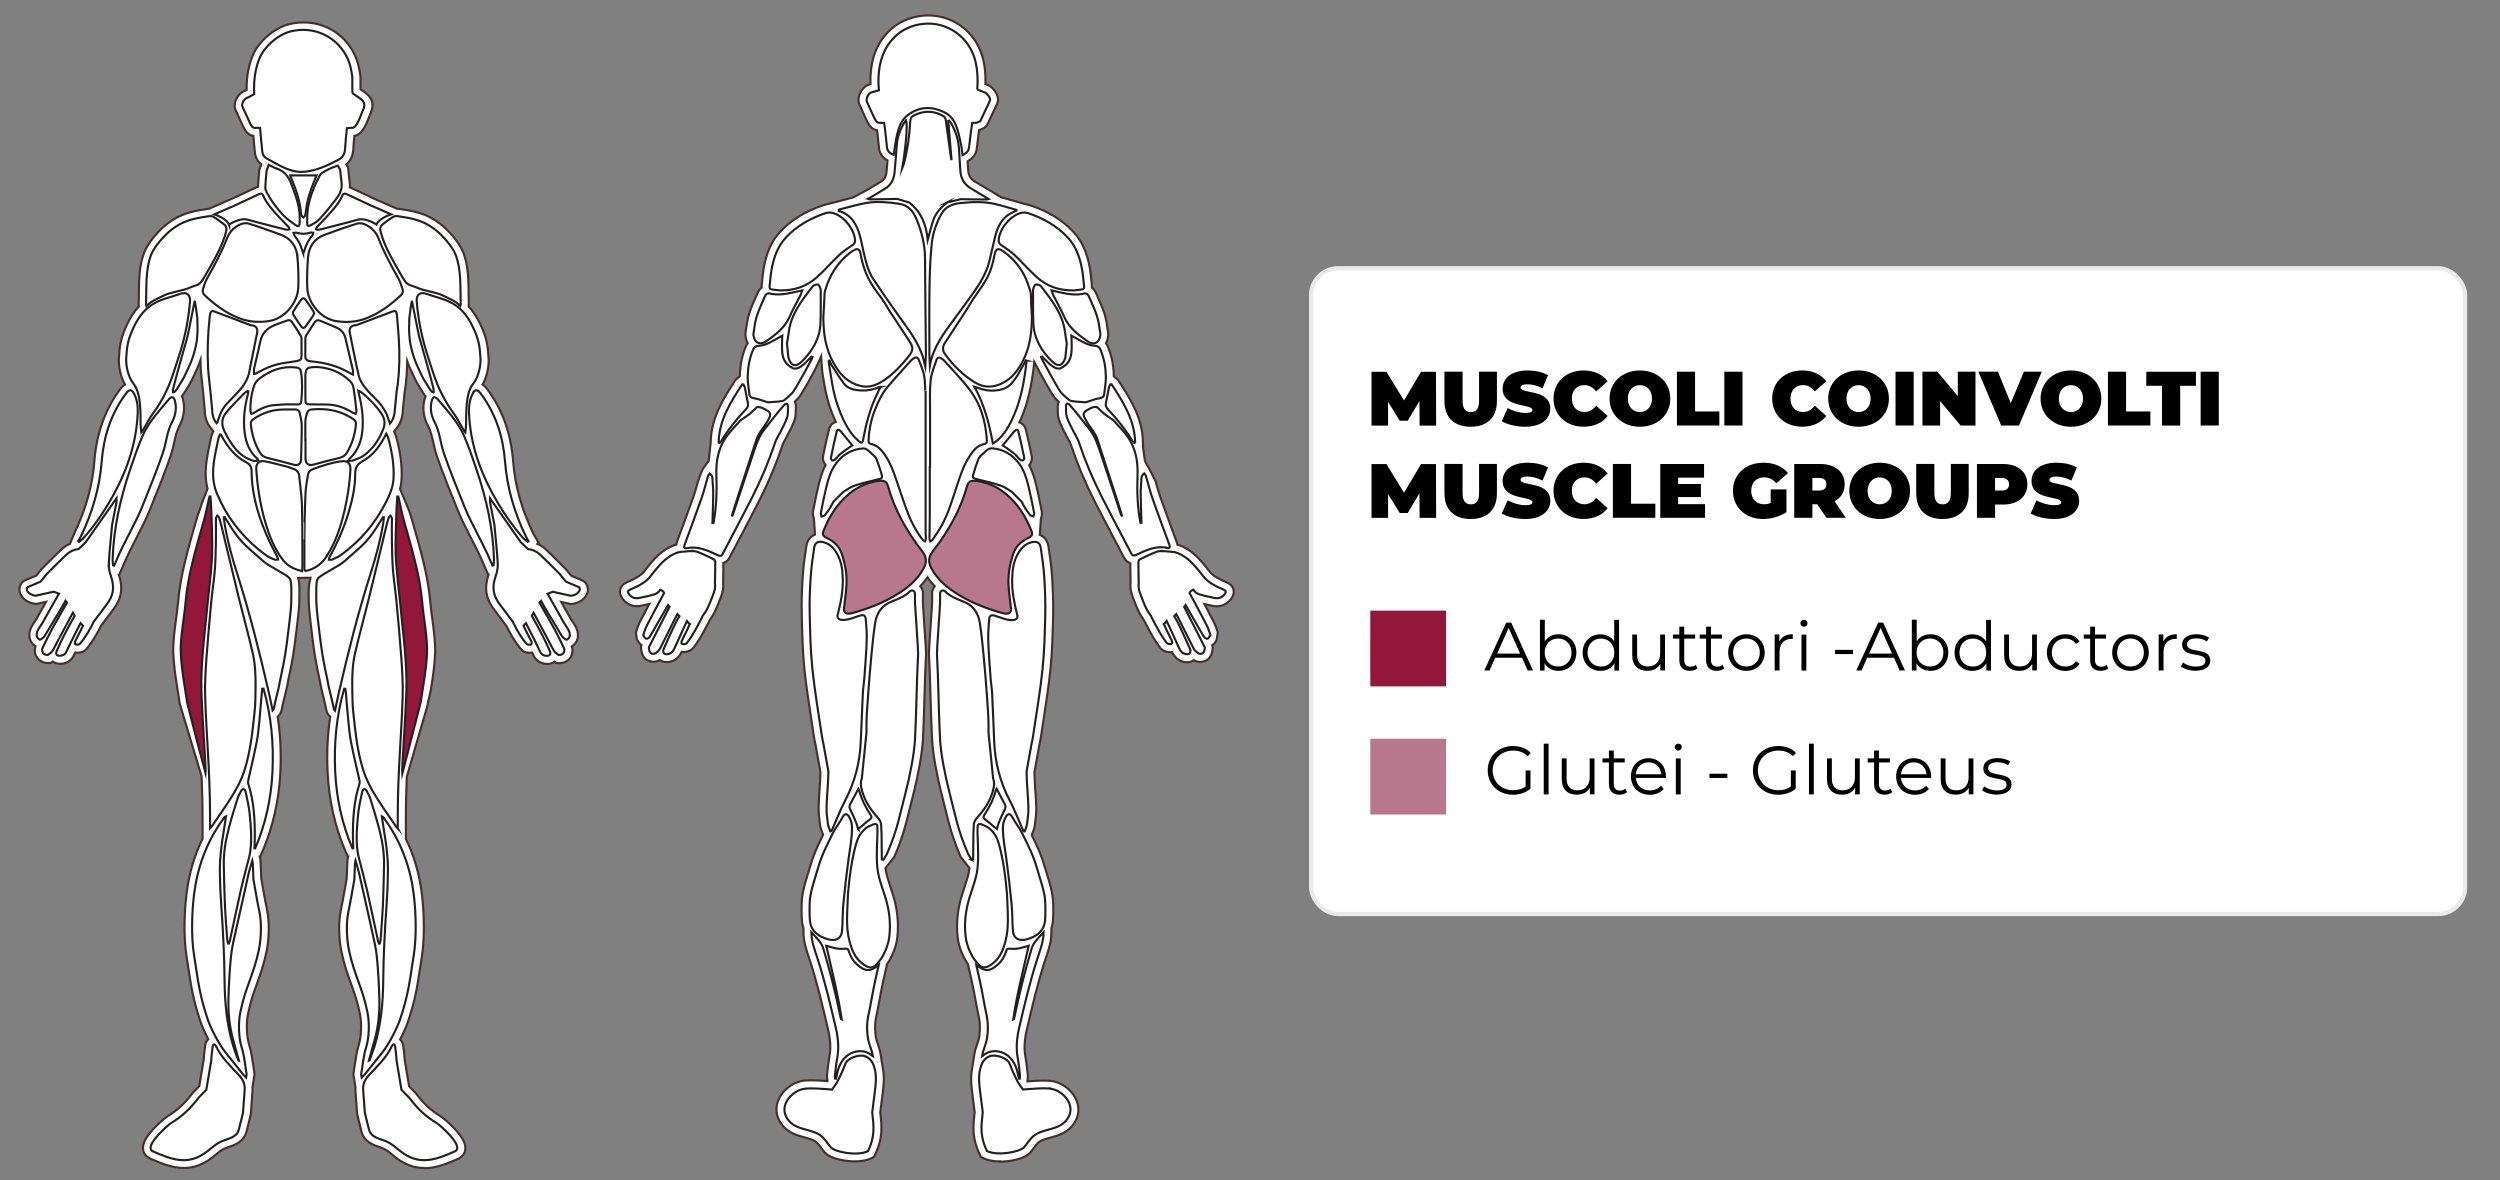 <?xml version="1.0" encoding="UTF-8"?><svg id="a" xmlns="http://www.w3.org/2000/svg" viewBox="0 0 585.35 276.35"><rect x="0" y="0" width="585.35" height="276.35" fill="#808080" stroke="none"/><defs><style>.b,.c,.d,.e,.f{stroke-miterlimit:10;}.b,.c,.e{stroke:#231f20;}.b,.c,.e,.f{stroke-width:.5px;}.b,.d,.f{fill:#fff;}.g,.e{fill:#93173b;}.c,.h{fill:#b7788e;}.d{stroke:#eaeaea;}.f{stroke:#452f2c;}</style></defs><rect class="d" x="306.99" y="62.82" width="270.17" height="151.18" rx="6.26" ry="6.26"/><path d="m332.39,99.64l-.04-5.74-2.74,4.61h-1.87l-2.74-4.41v5.55h-3.87v-12.6h3.49l4.11,6.72,4-6.72h3.49l.04,12.6h-3.87Z"/><path d="m338.2,93.96v-6.93h4.25v6.81c0,1.93.74,2.65,1.93,2.65s1.93-.72,1.93-2.65v-6.81h4.18v6.93c0,3.78-2.27,5.96-6.14,5.96s-6.14-2.18-6.14-5.96Z"/><path d="m351.63,98.63l1.37-3.1c1.19.7,2.77,1.15,4.16,1.15,1.21,0,1.64-.25,1.64-.68,0-1.58-6.97-.31-6.97-5.01,0-2.34,1.96-4.25,5.87-4.25,1.69,0,3.44.36,4.75,1.1l-1.28,3.08c-1.24-.63-2.41-.94-3.51-.94-1.24,0-1.64.36-1.64.79,0,1.51,6.97.25,6.97,4.9,0,2.3-1.96,4.25-5.87,4.25-2.11,0-4.23-.52-5.49-1.3Z"/><path d="m363.74,93.33c0-3.87,2.97-6.59,7.02-6.59,2.47,0,4.41.9,5.65,2.52l-2.68,2.39c-.74-.94-1.62-1.48-2.75-1.48-1.76,0-2.95,1.22-2.95,3.15s1.19,3.15,2.95,3.15c1.13,0,2.02-.54,2.75-1.48l2.68,2.4c-1.24,1.62-3.19,2.52-5.65,2.52-4.05,0-7.02-2.72-7.02-6.59Z"/><path d="m376.86,93.33c0-3.82,3.01-6.59,7.11-6.59s7.11,2.77,7.11,6.59-3.01,6.59-7.11,6.59-7.11-2.77-7.11-6.59Zm9.94,0c0-1.96-1.26-3.15-2.83-3.15s-2.83,1.19-2.83,3.15,1.26,3.15,2.83,3.15,2.83-1.19,2.83-3.15Z"/><path d="m392.63,87.03h4.25v9.31h5.69v3.29h-9.94v-12.6Z"/><path d="m403.74,87.03h4.25v12.6h-4.25v-12.6Z"/><path d="m414.93,93.33c0-3.87,2.97-6.59,7.02-6.59,2.47,0,4.41.9,5.65,2.52l-2.68,2.39c-.74-.94-1.62-1.48-2.75-1.48-1.76,0-2.95,1.22-2.95,3.15s1.19,3.15,2.95,3.15c1.13,0,2.02-.54,2.75-1.48l2.68,2.4c-1.24,1.62-3.19,2.52-5.65,2.52-4.05,0-7.02-2.72-7.02-6.59Z"/><path d="m428.05,93.33c0-3.82,3.01-6.59,7.11-6.59s7.11,2.77,7.11,6.59-3.01,6.59-7.11,6.59-7.11-2.77-7.11-6.59Zm9.94,0c0-1.96-1.26-3.15-2.83-3.15s-2.83,1.19-2.83,3.15,1.26,3.15,2.83,3.15,2.83-1.19,2.83-3.15Z"/><path d="m443.82,87.03h4.25v12.6h-4.25v-12.6Z"/><path d="m462.54,87.03v12.6h-3.49l-4.79-5.73v5.73h-4.14v-12.6h3.49l4.79,5.73v-5.73h4.14Z"/><path d="m478.06,87.03l-5.33,12.6h-4.18l-5.33-12.6h4.57l3.01,7.36,3.08-7.36h4.18Z"/><path d="m477.78,93.33c0-3.82,3.01-6.59,7.11-6.59s7.11,2.77,7.11,6.59-3.01,6.59-7.11,6.59-7.11-2.77-7.11-6.59Zm9.94,0c0-1.96-1.26-3.15-2.83-3.15s-2.83,1.19-2.83,3.15,1.26,3.15,2.83,3.15,2.83-1.19,2.83-3.15Z"/><path d="m493.55,87.03h4.25v9.31h5.69v3.29h-9.94v-12.6Z"/><path d="m506.22,90.33h-3.69v-3.29h11.63v3.29h-3.69v9.31h-4.25v-9.31Z"/><path d="m515.26,87.03h4.25v12.6h-4.25v-12.6Z"/><path d="m332.39,121.24l-.04-5.74-2.74,4.61h-1.87l-2.74-4.41v5.55h-3.87v-12.6h3.49l4.11,6.72,4-6.72h3.49l.04,12.6h-3.87Z"/><path d="m338.2,115.56v-6.93h4.25v6.81c0,1.93.74,2.65,1.93,2.65s1.93-.72,1.93-2.65v-6.81h4.18v6.93c0,3.78-2.27,5.96-6.14,5.96s-6.14-2.18-6.14-5.96Z"/><path d="m351.63,120.23l1.37-3.1c1.19.7,2.77,1.15,4.16,1.15,1.21,0,1.64-.25,1.64-.68,0-1.58-6.97-.31-6.97-5.01,0-2.34,1.96-4.25,5.87-4.25,1.69,0,3.44.36,4.75,1.1l-1.28,3.08c-1.24-.63-2.41-.94-3.51-.94-1.24,0-1.64.36-1.64.79,0,1.51,6.97.25,6.97,4.9,0,2.3-1.96,4.25-5.87,4.25-2.11,0-4.23-.52-5.49-1.3Z"/><path d="m363.74,114.93c0-3.87,2.97-6.59,7.02-6.59,2.47,0,4.41.9,5.65,2.52l-2.68,2.39c-.74-.94-1.62-1.48-2.75-1.48-1.76,0-2.95,1.22-2.95,3.15s1.19,3.15,2.95,3.15c1.13,0,2.02-.54,2.75-1.48l2.68,2.4c-1.24,1.62-3.19,2.52-5.65,2.52-4.05,0-7.02-2.72-7.02-6.59Z"/><path d="m377.64,108.63h4.25v9.31h5.69v3.29h-9.94v-12.6Z"/><path d="m399.22,118.03v3.21h-10.48v-12.6h10.25v3.2h-6.07v1.48h5.33v3.06h-5.33v1.66h6.3Z"/><path d="m414.59,114.59h3.69v5.33c-1.53,1.04-3.64,1.6-5.49,1.6-4.07,0-7.04-2.72-7.04-6.59s2.97-6.59,7.13-6.59c2.48,0,4.48.86,5.76,2.43l-2.72,2.39c-.79-.92-1.71-1.39-2.83-1.39-1.87,0-3.06,1.21-3.06,3.15s1.19,3.15,3.01,3.15c.52,0,1.03-.09,1.55-.31v-3.19Z"/><path d="m425.5,118.07h-1.15v3.17h-4.25v-12.6h6.07c3.51,0,5.74,1.84,5.74,4.75,0,1.82-.86,3.19-2.38,3.96l2.65,3.89h-4.54l-2.14-3.17Zm.4-6.16h-1.55v2.95h1.55c1.17,0,1.73-.56,1.73-1.48s-.56-1.48-1.73-1.48Z"/><path d="m433,114.93c0-3.82,3.01-6.59,7.11-6.59s7.11,2.77,7.11,6.59-3.01,6.59-7.11,6.59-7.11-2.77-7.11-6.59Zm9.94,0c0-1.96-1.26-3.15-2.83-3.15s-2.83,1.19-2.83,3.15,1.26,3.15,2.83,3.15,2.83-1.19,2.83-3.15Z"/><path d="m448.66,115.56v-6.93h4.25v6.81c0,1.93.74,2.65,1.93,2.65s1.93-.72,1.93-2.65v-6.81h4.18v6.93c0,3.78-2.27,5.96-6.14,5.96s-6.14-2.18-6.14-5.96Z"/><path d="m474.69,113.39c0,2.92-2.23,4.75-5.74,4.75h-1.82v3.1h-4.25v-12.6h6.07c3.51,0,5.74,1.84,5.74,4.75Zm-4.29,0c0-.92-.56-1.48-1.73-1.48h-1.55v2.95h1.55c1.17,0,1.73-.56,1.73-1.48Z"/><path d="m475.46,120.23l1.37-3.1c1.19.7,2.77,1.15,4.16,1.15,1.21,0,1.64-.25,1.64-.68,0-1.58-6.97-.31-6.97-5.01,0-2.34,1.96-4.25,5.87-4.25,1.69,0,3.44.36,4.75,1.1l-1.28,3.08c-1.24-.63-2.41-.94-3.51-.94-1.24,0-1.64.36-1.64.79,0,1.51,6.97.25,6.97,4.9,0,2.3-1.96,4.25-5.87,4.25-2.11,0-4.23-.52-5.49-1.3Z"/><rect class="g" x="320.84" y="142.97" width="17.74" height="17.74"/><rect class="h" x="320.84" y="172.97" width="17.74" height="17.74"/><path d="m356.35,154h-6.24l-1.34,2.99h-1.23l5.12-11.21h1.17l5.12,11.21h-1.25l-1.34-2.99Zm-.43-.96l-2.69-6.02-2.69,6.02h5.38Z"/><path d="m369.09,152.78c0,2.54-1.79,4.29-4.19,4.29-1.39,0-2.56-.61-3.25-1.75v1.67h-1.09v-11.88h1.14v5.06c.71-1.09,1.86-1.67,3.2-1.67,2.4,0,4.19,1.73,4.19,4.27Zm-1.14,0c0-1.97-1.36-3.28-3.14-3.28s-3.14,1.31-3.14,3.28,1.34,3.28,3.14,3.28,3.14-1.31,3.14-3.28Z"/><path d="m379.09,145.12v11.88h-1.09v-1.67c-.69,1.14-1.86,1.75-3.25,1.75-2.4,0-4.19-1.75-4.19-4.29s1.79-4.27,4.19-4.27c1.34,0,2.5.58,3.2,1.67v-5.06h1.14Zm-1.12,7.67c0-1.97-1.34-3.28-3.12-3.28s-3.14,1.31-3.14,3.28,1.34,3.28,3.14,3.28,3.12-1.31,3.12-3.28Z"/><path d="m389.84,148.57v8.42h-1.09v-1.54c-.59,1.03-1.68,1.62-3.03,1.62-2.14,0-3.55-1.2-3.55-3.62v-4.88h1.14v4.77c0,1.79.93,2.71,2.53,2.71,1.76,0,2.87-1.14,2.87-3.06v-4.42h1.14Z"/><path d="m397.45,156.48c-.45.4-1.12.59-1.78.59-1.58,0-2.47-.9-2.47-2.45v-5.09h-1.5v-.96h1.5v-1.84h1.14v1.84h2.56v.96h-2.56v5.03c0,.99.51,1.54,1.46,1.54.46,0,.93-.14,1.25-.43l.4.82Z"/><path d="m403.72,156.48c-.45.4-1.12.59-1.78.59-1.58,0-2.47-.9-2.47-2.45v-5.09h-1.5v-.96h1.5v-1.84h1.14v1.84h2.56v.96h-2.56v5.03c0,.99.51,1.54,1.46,1.54.46,0,.93-.14,1.25-.43l.4.82Z"/><path d="m404.63,152.78c0-2.5,1.83-4.27,4.29-4.27s4.27,1.78,4.27,4.27-1.81,4.29-4.27,4.29-4.29-1.79-4.29-4.29Zm7.41,0c0-1.97-1.33-3.28-3.12-3.28s-3.14,1.31-3.14,3.28,1.34,3.28,3.14,3.28,3.12-1.31,3.12-3.28Z"/><path d="m419.76,148.51v1.1c-.1,0-.19-.02-.27-.02-1.76,0-2.83,1.12-2.83,3.1v4.29h-1.14v-8.42h1.09v1.65c.53-1.12,1.6-1.71,3.15-1.71Z"/><path d="m421.54,145.92c0-.43.37-.8.83-.8s.83.35.83.79c0,.46-.35.83-.83.83s-.83-.37-.83-.82Zm.26,2.66h1.14v8.42h-1.14v-8.42Z"/><path d="m429.67,152.16h4.19v.99h-4.19v-.99Z"/><path d="m443.44,154h-6.24l-1.34,2.99h-1.23l5.12-11.21h1.17l5.12,11.21h-1.25l-1.34-2.99Zm-.43-.96l-2.69-6.02-2.69,6.02h5.38Z"/><path d="m456.17,152.78c0,2.54-1.79,4.29-4.19,4.29-1.39,0-2.56-.61-3.25-1.75v1.67h-1.09v-11.88h1.14v5.06c.71-1.09,1.86-1.67,3.2-1.67,2.4,0,4.19,1.73,4.19,4.27Zm-1.14,0c0-1.97-1.36-3.28-3.14-3.28s-3.14,1.31-3.14,3.28,1.34,3.28,3.14,3.28,3.14-1.31,3.14-3.28Z"/><path d="m466.17,145.12v11.88h-1.09v-1.67c-.69,1.14-1.86,1.75-3.25,1.75-2.4,0-4.19-1.75-4.19-4.29s1.79-4.27,4.19-4.27c1.34,0,2.5.58,3.2,1.67v-5.06h1.14Zm-1.12,7.67c0-1.97-1.34-3.28-3.12-3.28s-3.14,1.31-3.14,3.28,1.34,3.28,3.14,3.28,3.12-1.31,3.12-3.28Z"/><path d="m476.92,148.57v8.42h-1.09v-1.54c-.59,1.03-1.68,1.62-3.03,1.62-2.14,0-3.55-1.2-3.55-3.62v-4.88h1.14v4.77c0,1.79.93,2.71,2.53,2.71,1.76,0,2.87-1.14,2.87-3.06v-4.42h1.14Z"/><path d="m479.26,152.78c0-2.51,1.83-4.27,4.34-4.27,1.42,0,2.62.56,3.3,1.67l-.85.58c-.58-.85-1.47-1.25-2.45-1.25-1.84,0-3.19,1.31-3.19,3.28s1.34,3.28,3.19,3.28c.98,0,1.87-.38,2.45-1.23l.85.58c-.67,1.09-1.87,1.67-3.3,1.67-2.51,0-4.34-1.78-4.34-4.29Z"/><path d="m493.64,156.48c-.45.4-1.12.59-1.78.59-1.58,0-2.47-.9-2.47-2.45v-5.09h-1.5v-.96h1.5v-1.84h1.14v1.84h2.56v.96h-2.56v5.03c0,.99.51,1.54,1.46,1.54.46,0,.93-.14,1.25-.43l.4.82Z"/><path d="m494.55,152.78c0-2.5,1.82-4.27,4.29-4.27s4.27,1.78,4.27,4.27-1.81,4.29-4.27,4.29-4.29-1.79-4.29-4.29Zm7.41,0c0-1.97-1.33-3.28-3.12-3.28s-3.14,1.31-3.14,3.28,1.34,3.28,3.14,3.28,3.12-1.31,3.12-3.28Z"/><path d="m509.67,148.51v1.1c-.1,0-.19-.02-.27-.02-1.76,0-2.83,1.12-2.83,3.1v4.29h-1.14v-8.42h1.09v1.65c.53-1.12,1.6-1.71,3.15-1.71Z"/><path d="m510.62,156.03l.51-.9c.67.53,1.81.94,2.99.94,1.6,0,2.26-.54,2.26-1.38,0-2.19-5.46-.46-5.46-3.79,0-1.38,1.18-2.4,3.33-2.4,1.09,0,2.27.3,2.98.78l-.5.91c-.74-.51-1.62-.72-2.48-.72-1.52,0-2.19.59-2.19,1.39,0,2.27,5.46.56,5.46,3.79,0,1.46-1.28,2.4-3.47,2.4-1.39,0-2.74-.45-3.43-1.04Z"/><path d="m357.21,180.39h1.14v4.27c-1.06.94-2.56,1.42-4.11,1.42-3.41,0-5.91-2.42-5.91-5.7s2.5-5.7,5.92-5.7c1.7,0,3.17.54,4.16,1.62l-.74.75c-.94-.93-2.06-1.31-3.38-1.31-2.77,0-4.8,1.97-4.8,4.64s2.03,4.64,4.79,4.64c1.07,0,2.06-.24,2.93-.87v-3.78Z"/><path d="m361.45,174.12h1.14v11.88h-1.14v-11.88Z"/><path d="m373.34,177.57v8.42h-1.09v-1.54c-.59,1.03-1.68,1.62-3.03,1.62-2.14,0-3.55-1.2-3.55-3.62v-4.88h1.14v4.77c0,1.79.93,2.71,2.53,2.71,1.76,0,2.87-1.14,2.87-3.06v-4.42h1.14Z"/><path d="m380.96,185.48c-.45.4-1.12.59-1.78.59-1.58,0-2.47-.9-2.47-2.45v-5.09h-1.5v-.96h1.5v-1.84h1.14v1.84h2.56v.96h-2.56v5.03c0,.99.51,1.54,1.46,1.54.46,0,.93-.14,1.25-.43l.4.82Z"/><path d="m390.05,182.14h-7.04c.13,1.76,1.47,2.93,3.31,2.93,1.02,0,1.94-.37,2.58-1.1l.64.74c-.75.9-1.92,1.38-3.25,1.38-2.62,0-4.42-1.79-4.42-4.29s1.75-4.27,4.11-4.27,4.08,1.75,4.08,4.27c0,.1-.02.22-.02.35Zm-7.04-.85h5.97c-.14-1.65-1.34-2.8-2.99-2.8s-2.83,1.15-2.98,2.8Z"/><path d="m392.12,174.92c0-.43.37-.8.83-.8s.83.35.83.79c0,.46-.35.83-.83.83s-.83-.37-.83-.82Zm.26,2.66h1.14v8.42h-1.14v-8.42Z"/><path d="m400.25,181.16h4.19v.99h-4.19v-.99Z"/><path d="m419.31,180.39h1.14v4.27c-1.06.94-2.56,1.42-4.11,1.42-3.41,0-5.91-2.42-5.91-5.7s2.5-5.7,5.92-5.7c1.7,0,3.17.54,4.16,1.62l-.74.75c-.94-.93-2.06-1.31-3.38-1.31-2.77,0-4.8,1.97-4.8,4.64s2.03,4.64,4.79,4.64c1.07,0,2.06-.24,2.93-.87v-3.78Z"/><path d="m423.55,174.12h1.14v11.88h-1.14v-11.88Z"/><path d="m435.44,177.57v8.42h-1.09v-1.54c-.59,1.03-1.68,1.62-3.03,1.62-2.14,0-3.55-1.2-3.55-3.62v-4.88h1.14v4.77c0,1.79.93,2.71,2.53,2.71,1.76,0,2.87-1.14,2.87-3.06v-4.42h1.14Z"/><path d="m443.05,185.48c-.45.4-1.12.59-1.78.59-1.58,0-2.47-.9-2.47-2.45v-5.09h-1.5v-.96h1.5v-1.84h1.14v1.84h2.56v.96h-2.56v5.03c0,.99.51,1.54,1.46,1.54.46,0,.93-.14,1.25-.43l.4.82Z"/><path d="m452.14,182.14h-7.04c.13,1.76,1.47,2.93,3.31,2.93,1.02,0,1.94-.37,2.58-1.1l.64.74c-.75.9-1.92,1.38-3.25,1.38-2.62,0-4.42-1.79-4.42-4.29s1.75-4.27,4.11-4.27,4.08,1.75,4.08,4.27c0,.1-.02.22-.02.35Zm-7.04-.85h5.97c-.14-1.65-1.34-2.8-2.99-2.8s-2.83,1.15-2.98,2.8Z"/><path d="m462.06,177.57v8.42h-1.09v-1.54c-.59,1.03-1.68,1.62-3.03,1.62-2.14,0-3.55-1.2-3.55-3.62v-4.88h1.14v4.77c0,1.79.93,2.71,2.53,2.71,1.76,0,2.87-1.14,2.87-3.06v-4.42h1.14Z"/><path d="m464.07,185.03l.51-.9c.67.53,1.81.94,2.99.94,1.6,0,2.26-.54,2.26-1.38,0-2.19-5.46-.46-5.46-3.79,0-1.38,1.18-2.4,3.33-2.4,1.09,0,2.27.3,2.98.78l-.5.91c-.74-.51-1.62-.72-2.48-.72-1.52,0-2.19.59-2.19,1.39,0,2.27,5.46.56,5.46,3.79,0,1.46-1.28,2.4-3.47,2.4-1.39,0-2.74-.45-3.43-1.04Z"/><path class="f" d="m234.15,271.94c-1.55,0-2.86-.25-3.89-.75l-.6-.29-.28-.6c-1.82-3.87-1.56-6.54-1.17-9.85-.19-1.44-.41-3.11-.6-4.77v-.07c-.16-1.34-.33-2.82-.17-4.35l.69-4.36c.03-.14.05-.25.07-.36.05-.26.09-.53.18-.82.11-.34.22-.68.34-1.02.13-.39.26-.78.38-1.17.39-1.33.45-3.67.14-5.1-.34-1.59-.6-2.97-.84-4.3-.28-1.52-.54-2.95-.93-4.67l-.84-3.73c-.2-.27-.36-.51-.45-.66-1.12-1.96-1.76-3.82-1.96-5.69-.35-3.26-.02-6.48,1.02-9.83.25-.8.47-1.49.68-2.13.52-1.57.89-2.69,1.08-4.16l-2.05-2.59c-2.01-4.68-2.75-7.69-3.59-11.18-.24-.99-.49-2.02-.78-3.14-1.24-4.76-2.16-9.91-2.34-13.12-.16-2.93-.26-6.44-.36-9.83-.1-3.52-.2-7.16-.37-10.16-.03-.54.11-2.83.48-8.11.12-1.74.26-3.72.26-4v-1.88c-.02-.2-.02-.39,0-.57.06-.54.28-1.03.61-1.42-.64-.67-1.21-1.37-1.69-2.09-.49.73-1.05,1.42-1.69,2.09.33.38.55.87.61,1.41.02.22.02.42,0,.57v1.93c0,.23.13,2.21.25,3.95.36,5.27.51,7.56.48,8.11-.17,3-.28,6.64-.37,10.16-.1,3.39-.19,6.9-.36,9.83-.18,3.21-1.1,8.36-2.34,13.12-.29,1.13-.54,2.16-.78,3.14-.85,3.49-1.58,6.51-3.59,11.18l-2.05,2.59c.19,1.47.56,2.59,1.08,4.16.21.63.44,1.33.68,2.13,1.03,3.36,1.37,6.58,1.02,9.83-.2,1.87-.84,3.73-1.96,5.69-.09.15-.25.39-.45.65l-.84,3.73c-.39,1.73-.65,3.16-.93,4.67-.24,1.33-.5,2.7-.84,4.3-.31,1.44-.24,3.78.14,5.11.12.4.25.79.38,1.18.11.33.23.67.33,1.01.09.29.14.56.18.82.02.11.04.23.07.36l.69,4.35c.16,1.53-.01,3.01-.17,4.36v.07c-.2,1.65-.42,3.33-.61,4.77.39,3.31.65,5.98-1.17,9.85l-.28.6-.6.29c-1.03.49-2.33.75-3.89.75-2.06,0-5.62-.55-7-2.05-.37-.4-.68-.82-.97-1.22-.27-.37-.53-.72-.79-.99-.71-.73-1.79-1.03-3.04-1.37-1.66-.45-3.54-.96-5.01-2.64-1.53-1.74-1.95-3.92-1.16-5.96.83-2.16,2.97-3.99,5.32-4.56.57-.14,1.32-.2,2.36-.2,1.29,0,2.8.1,3.87.19l-.04-.44s-.01-.09-.02-.14c-.03-.23-.08-.57-.03-.98.04-.32.07-.63.11-.95.11-1.03.23-2.1.43-3.16.37-1.93.27-3.98-.31-6.45-1.24-5.31-2.52-10.8-4.23-16.08-.09-.27-.18-.55-.28-.83-.59-1.75-1.25-3.73-1.24-5.88v-.9c-.22-.62-.32-1.2-.36-1.68-.1-1.18-.14-3.96.02-5.4.19-1.75.73-3.49,1.24-5.17.17-.55.34-1.1.5-1.66.99-3.45,1.81-5.11,2.94-7.41.08-.17.17-.34.26-.52l-.08-.23c-.05-.14-.11-.29-.16-.43-.17-.44-.39-.98-.47-1.6l-.04-.29c-.17-1.29-.34-2.62-.31-4,.03-1.29.12-2.58.21-3.83.1-1.44.19-2.8.21-4.17v-.19s-1.14-6.35-1.14-6.35l-.07-.33c-.1-.44-.2-.89-.27-1.37-.22-1.52-.45-3.03-.69-4.55-.57-3.71-1.16-7.55-1.56-11.36-.44-4.23-.54-8.52-.63-12.67v-.55c-.07-2.51,0-5.27.23-8.67.16-2.46.51-4.91.84-6.99.21-1.35.95-2.32,2.02-2.73-.04-.51-.25-3.84-.25-3.84l-.03-.09c-.11-.3-.3-.86-.17-1.53l.15-.76c.36-1.83.74-3.73,1.2-5.6.37-1.49.82-3.04,1.59-4.48-.49-.58-.75-1.39-.59-2.12.46-2.25.92-4.29,1.38-6.23.21-.86.82-1.49,1.59-1.71-.54-1.17-.97-2.33-1.34-3.39-.97-2.79-1.4-5.63-1.82-8.38-.1-.67-.26-3.57-.26-3.57,0,0-1.22,2.71-1.59,3.38-.98,1.8-2,3.67-3.11,5.49-.39.63-.9,1.18-1.44,1.67.15.34.22.71.21,1.05,0,.21,0,.42,0,.63,0,.77,0,1.65-.28,2.55-.33,1.03-.8,1.95-1.26,2.84-.15.29-.29.57-.43.86-.16.32-.33.63-.51.94-.24.43-.47.84-.59,1.19-1.45,4.38-3.29,8.8-5.49,13.13-1.4,2.77-2.87,5.56-4.29,8.26-.88,1.67-1.76,3.34-2.63,5.02-.42.8-.99,1.17-1.48,1.34,0,1.18-.03,2.38-.05,3.53l-.02,1.06c.21,1.65-.4,3.13-.89,4.33-.08.2-.17.4-.24.6-.49,1.27-1.05,2.59-1.97,3.77-.04.11-.09.22-.15.34l-.45.85c-.46.88-.94,1.79-1.46,2.68-.61,1.05-1.2,1.94-1.8,2.7-.58.73-1.53.99-2.24.99-.17,0-.33-.01-.49-.04-.75,1.51-1.88,2.31-3.36,2.39-.06,0-.12,0-.18,0-.72,0-1.24-.23-1.6-.5-.04.02-.08.05-.11.07-.38.23-.85.35-1.35.35-.36,0-1.28-.07-1.95-.72-.7-.67-.85-1.58-.94-2.13-.07-.4-.02-.76.06-1.05-.52-.35-1.04-1.27-1.07-1.31l-.22-1.71c.09-.24.16-.46.24-.68.17-.52.36-1.06.62-1.59.64-1.27,1.31-2.52,1.96-3.74l.32-.6c-.56.13-1.96.42-1.96.42-.33.07-.65.1-.97.1-1.31,0-2.48-.6-3.3-1.69-.21-.28-.87-1.15-.59-2.24.28-1.09,1.24-1.52,1.61-1.68,1.64-.73,3.19-1.41,4.13-2.7.34-.46.69-.89,1.03-1.3l.32-.39c1.16-1.41,2.8-3.15,5.27-4.18.28-.11.54-.19.76-.24.04-.22.1-.46.19-.7.34-.94.69-1.87,1.03-2.81.96-2.61,1.96-5.3,2.89-7.96.36-1.04.65-2.1.96-3.23.18-.65,1-2.82,1.17-3.03l1.37-1.9.46-4.35c.09-5.47,2.69-9.84,5.82-14.59l1-.85c.05-2.63.53-4.95,1.46-7.09.11-.24.23-.46.37-.66-.12-.24-.23-.51-.31-.79-.15-.5-.28-1.11-.17-1.79.05-.3.09-.59.13-.89.16-1.1.33-2.24.69-3.39.43-1.35,1-2.64,1.55-3.88.15-.34.3-.67.44-1.01.25-.58.59-.98.94-1.25-.01-.17,0-.35.01-.55.05-.4.09-.81.13-1.22.09-.93.18-1.89.36-2.86.66-3.68,1.89-6.38,3.89-8.5,2.57-2.73,5.83-4.74,9.97-6.13.46-.16,1.86-.5,1.86-.5l1.4-.35c.63-.16,1.26-.33,1.89-.5.64-.17,1.29-.34,1.94-.51l2.86-1.54c.14-.07.25-.13.35-.19l.96-.57c.82-.49,1.67-.99,2.47-1.5.46-.3,1.01-.83,1.17-2.29.09-.84.16-1.69.22-2.54-.78-.46-1.81-1.31-1.99-2.86-.07-.58-.12-1.15-.18-1.73-.06-.65-.12-1.31-.21-1.96l-.07-.53c-.6-.13-1.24-.43-1.65-.99-.44-.59-.74-1.23-1-1.78l-.06-.13c-.45-.96-.88-1.93-1.32-2.9l-.07-.15c-.43-.97-.28-2.18.39-3.25.55-.87,1.32-1.44,2.16-1.61-.02-.56-.02-1.1,0-1.62.18-4.67,1.67-8.27,4.55-11,1.98-1.87,4.45-3,7.36-3.37.54-.07,1.09-.1,1.63-.1,6.25,0,11.56,4.35,12.92,10.59.37,1.72.53,3.53.47,5.47l.11.05c1.51.4,2.87,2.29,2.83,3.65v.27s-.09.26-.09.26c-.05.17-.11.4-.23.65-.65,1.39-1.31,2.78-1.97,4.16-.14.32-.39.9-1.03,1.27-.35.2-.69.32-.96.42-.05.02-.09.03-.14.05l-.15,1.04c-.07.47-.12.93-.17,1.4-.08.72-.16,1.46-.29,2.22-.26,1.44-1.32,2.2-2.08,2.65.05.66.09,1.32.12,1.99.06,1.26.51,2.09,1.47,2.69.82.51,1.65,1,2.48,1.48.38.22.77.45,1.15.68l2.57,1.56c.89.23,1.77.49,2.62.74.5.15.99.29,1.49.43l1.48.42s.95.22,1.37.36c4.14,1.39,7.4,3.4,9.97,6.13,2,2.12,3.23,4.82,3.89,8.5.17.97.27,1.93.36,2.85.04.41.15,1.6.14,1.77.35.27.68.66.94,1.25.15.34.3.68.45,1.02.55,1.24,1.12,2.53,1.55,3.87.37,1.15.53,2.29.69,3.39.04.3.09.6.13.89.11.68-.02,1.28-.17,1.79-.08.28-.19.54-.31.79.14.2.27.42.37.66.94,2.15,1.42,4.47,1.46,7.09l1,.85c3.13,4.75,5.73,9.12,5.82,14.59l.02,1.11.44,3.26s2.36,4.27,2.54,4.92c.31,1.12.6,2.19.96,3.22.93,2.66,1.93,5.36,2.89,7.97.34.93.69,1.86,1.03,2.8.09.24.15.47.19.7.22.06.48.13.76.24,2.48,1.03,4.12,2.77,5.27,4.18l.32.39c.34.41.7.84,1.03,1.3.93,1.28,2.48,1.97,4.13,2.7.36.16,1.32.58,1.61,1.68.28,1.09-.37,1.96-.59,2.24-.82,1.09-1.99,1.69-3.3,1.69h0c-.31,0-.64-.03-.96-.1l-.3-.06c-.55-.11-1.1-.23-1.66-.36l.34.63c.64,1.21,1.31,2.46,1.94,3.71.27.54.45,1.08.63,1.6.07.22.15.44.24.68,0,0-.28,1.8-.31,1.86-.18.32-.46.81-.98,1.16.08.29.13.64.06,1.03-.1.57-.25,1.49-.95,2.16-.67.65-1.58.72-1.95.72-.5,0-.97-.12-1.34-.35-.04-.02-.07-.04-.11-.07-.36.26-.88.5-1.6.5-.06,0-.12,0-.18,0-1.48-.08-2.6-.88-3.36-2.39-.16.03-.32.04-.49.04-.7,0-1.66-.26-2.24-.99-.6-.76-1.19-1.64-1.8-2.7-.52-.9-1-1.81-1.47-2.69l-.44-.83c-.06-.12-.11-.24-.16-.34-.92-1.18-1.48-2.51-1.97-3.77-.08-.2-.16-.4-.24-.6-.49-1.2-1.1-2.68-.89-4.33l-.02-1.03c-.03-1.16-.05-2.37-.05-3.56-.49-.17-1.06-.54-1.48-1.34-.88-1.69-1.76-3.37-2.65-5.05-1.41-2.69-2.88-5.47-4.28-8.23-2.2-4.34-4.04-8.75-5.49-13.13-.12-.36-.35-.76-.59-1.19-.18-.31-.35-.63-.51-.95-.14-.29-.29-.57-.43-.85-.46-.89-.93-1.82-1.27-2.84-.29-.9-.29-1.78-.28-2.55,0-.21,0-.42,0-.63-.01-.34.06-.7.21-1.04-.54-.49-1.05-1.04-1.44-1.67-1.12-1.83-2.14-3.69-3.12-5.5-.36-.67-1.14-2.08-1.16-2.12,0,0-.17,1.52-.23,2.03-.67,5-1.68,8.74-3.25,12.09.73.24,1.31.85,1.51,1.68.47,1.94.92,3.97,1.38,6.23.15.73-.1,1.55-.59,2.12.77,1.45,1.22,2.99,1.59,4.49.46,1.86.84,3.76,1.2,5.59l.15.76c.13.67-.06,1.23-.17,1.53l-.03.1s-.2,3.32-.25,3.83c1.07.41,1.81,1.38,2.02,2.73.32,2.08.68,4.53.84,6.99.22,3.4.3,6.16.25,8.67v.55c-.11,4.15-.2,8.44-.64,12.67-.4,3.81-.99,7.65-1.56,11.36-.23,1.52-.47,3.03-.69,4.55-.07.48-.17.94-.27,1.37l-.07.32-1.14,6.35v.19c.02,1.38.11,2.74.21,4.18.09,1.25.18,2.54.21,3.83.04,1.37-.14,2.7-.31,3.99l-.04.3c-.08.62-.3,1.16-.47,1.6-.06.14-.11.29-.16.43l-.08.23c.09.18.17.35.26.52,1.13,2.3,1.95,3.96,2.94,7.41.16.56.33,1.11.5,1.66.52,1.68,1.05,3.42,1.24,5.17.16,1.44.12,4.22.02,5.4-.04.48-.14,1.06-.36,1.68v.89c.02,2.15-.65,4.13-1.24,5.88-.1.28-.19.56-.28.84-1.71,5.27-2.99,10.77-4.23,16.08-.58,2.47-.68,4.52-.31,6.45.2,1.07.32,2.13.43,3.16.03.32.07.63.11.95.05.4,0,.75-.03.98,0,.05-.01.09-.02.14l-.04.44c1.07-.09,2.57-.19,3.87-.19,1.04,0,1.79.06,2.36.2,2.35.57,4.49,2.4,5.32,4.56.79,2.05.36,4.22-1.16,5.96-1.47,1.68-3.35,2.19-5.01,2.64-1.25.34-2.34.63-3.04,1.37-.26.27-.52.62-.79.99-.3.4-.6.82-.97,1.22-1.38,1.5-4.94,2.05-7,2.05h0Z"/><path class="b" d="m214.54,51.21c-.75-1.8-1.91-3.18-4.04-3.5-2.61-.39-5.22-.62-7.82-.16-2.12.38-4.19,1.01-6.28,1.54,0,.1,0,.2,0,.3,3.08.92,4.3,3.34,5.03,6.14.28,1.07.48,2.16.72,3.24.51,2.27,1.01,4.58,2.31,6.55,2.1,3.18,4.28,6.31,6.51,9.41,2,2.77,4.06,5.49,5.09,8.81.22.7.35,1.41.57,2.29.06-1.16.16-2.14.16-3.13-.06-7.43-.17-14.86-.21-22.29-.02-3.22-.81-6.26-2.03-9.2Z"/><path class="b" d="m225.03,47.52c-1.94.2-3.63.79-4.63,2.61-1.16,2.1-1.96,4.38-2.22,6.72-.39,3.56-.49,7.16-.55,10.75-.08,5.15-.03,10.3-.02,15.46,0,.82.08,1.64.12,2.46.77-4.25,3.29-7.55,5.75-10.88,1.53-2.07,3.06-4.14,4.54-6.25,1.55-2.21,2.95-4.51,3.61-7.16.51-2.04.92-4.1,1.45-6.13.54-2.03,1.45-3.86,3.32-5.01.49-.3,1.04-.5,1.56-.75,0-.06.01-.13.02-.19-1.62-.46-3.23-.97-4.87-1.36-2.67-.63-5.37-.54-8.08-.26Z"/><path class="b" d="m217.7,121.04c0,1.69-.06,3.38-.08,5.08,0,.21.12.41.18.62.19-.12.45-.2.57-.38.67-.99,1.35-1.98,1.94-3.01,1.77-3.08,2.7-6.49,3.82-9.83.78-2.31,1.52-4.65,2.89-6.7.77-1.16,1.58-2.32,3.05-2.74,1.02-.29,1.04-.32.96-1.4-.29-4.12-1.42-8-3.9-11.31-1.87-2.5-4.11-4.73-6.2-7.07-.17-.19-.43-.33-.67-.45-.41-.2-.8-.14-.95.31-.51,1.56-1.21,3.11-1.39,4.71-.26,2.35-.16,4.73-.16,7.1-.02,4.47,0,8.94,0,13.42-.02,0-.04,0-.06,0,0,3.89,0,7.77,0,11.66Z"/><path class="b" d="m216.7,91.87c-.08,0-.08-2.55-.29-3.78-.22-1.27-.79-2.49-1.24-3.72-.27-.72-.66-.84-1.3-.43-.26.17-.5.39-.71.62-.88.97-1.75,1.94-2.62,2.92-.94,1.06-1.9,2.12-2.81,3.21-1.25,1.51-2.06,3.27-2.8,5.08-.96,2.35-1.44,4.79-1.57,7.31-.03.53.16.8.67.9,1.02.21,1.79.8,2.45,1.59,1.77,2.11,2.65,4.65,3.52,7.2.86,2.5,1.67,5.02,2.61,7.48.84,2.2,1.97,4.26,3.42,6.13.12.16.35.24.53.35.08-.2.23-.39.23-.59.01-.47-.07-.95-.07-1.42,0-10.95,0-21.91,0-32.86Z"/><path class="b" d="m241.46,71.33l-.1-2.6h0c-.01-.16-.05-.35-.11-.56-.18-.61-.38-1.2-.6-1.8-1.14-3.13-3.08-5.65-5.8-7.56-1.17-.82-1.73-.57-1.98.81-.38,2.08-.95,4.11-2.02,5.93-.93,1.59-2.05,3.08-3.08,4.61l-1.5,2.44c-1.68,2.57-3.37,5.13-5.04,7.71-.58.88-.58,1.78.06,2.65,1.93,2.63,4.19,4.9,7,6.6,2.11,1.28,4.26,1.22,6.4.16,2.31-1.14,3.76-3.12,4.89-5.36,1.56-3.08,2.01-6.39,2.03-10.32-.03-.56-.08-1.64-.16-2.72Z"/><path class="b" d="m212.64,83.57c1.21-1.49,1.3-2.1.27-3.71-1.54-2.42-3.16-4.78-4.72-7.18l-1.22-2.08h-.1c-.07-.16-.16-.33-.29-.52-.78-1.1-1.62-2.17-2.35-3.31-1.45-2.28-2.3-4.79-2.76-7.44-.17-1-.71-1.24-1.59-.72-.37.21-.72.47-1.05.73-2.83,2.27-4.63,5.2-5.62,8.66-.08.29-.13.53-.15.73h0s-.11,2.64-.11,2.64c-.07,1.03-.13,2.07-.19,3.12.05.98.08,1.98.17,2.97.3,3.47,1.4,6.66,3.48,9.47,1.28,1.72,2.96,2.9,5.05,3.43,2.04.51,3.83-.19,5.49-1.31,2.22-1.48,4.02-3.41,5.69-5.47Z"/><path class="b" d="m240.37,84.43c-.07-.02-.13-.03-.2-.05-.1.21-.19.43-.31.63-.68,1.19-1.3,2.43-2.07,3.57-.79,1.16-1.76,2.21-3.2,2.58-1.96.51-3.89.37-5.77-.41-.17-.07-.34-.11-.67-.21,2.31,4.2,3.46,8.59,4.32,13.3.5-.34.85-.53,1.14-.79,1.46-1.3,2.45-2.94,3.29-4.68,1.81-3.74,2.68-7.75,3.23-11.84.09-.7.16-1.4.24-2.1Z"/><path class="b" d="m206.16,90.57c-.22.05-.3.05-.38.09-1.33.58-2.72.85-4.16.77-1.56-.08-3.11-.37-4.11-1.72-1.04-1.41-1.95-2.91-2.9-4.39-.17-.27-.25-.6-.38-.91-.06.01-.11.02-.17.04,0,.11-.03.22-.02.32.55,3.38.91,6.79,2.05,10.06.84,2.43,1.84,4.76,3.4,6.81.46.61,1.02,1.15,1.59,1.65.66.58.87.48,1.03-.37.01-.07.02-.13.03-.2.62-3.36,1.48-6.65,2.9-9.77.35-.77.71-1.53,1.11-2.38Z"/><path class="b" d="m221.77,47.4l3.22-.77h0c2,.07,4,.05,6.01.08.1,0,.2-.05.47-.12-.29-.18-.45-.27-.61-.37-1.22-.73-2.46-1.43-3.66-2.18-1.54-.96-2.26-2.38-2.35-4.18-.07-1.56-.23-3.11-.29-4.66-.09-2.33-.77-4.48-1.93-6.49-.1-.18-.26-.32-.39-.48-.07.03-.15.05-.22.08.26,3.06.52,6.12.78,9.2-.05-.19-.12-.38-.14-.57-.4-2.95-.79-5.9-1.22-8.85-.05-.33-.27-.75-.53-.9-2.24-1.31-4.52-1.33-6.86-.21-.69.33-.91.79-.94,1.53-.17,3.32-.62,6.61-1.48,9.83-.09.34-.24.66-.37.98.8-4.69,1.31-10.29.87-11.12-.19.25-.39.47-.53.71-.88,1.5-1.45,3.11-1.61,4.85-.2,2.2-.31,4.41-.54,6.61-.16,1.48-.69,2.82-2.02,3.67-1.14.73-2.31,1.41-3.47,2.1-.2.12-.42.23-.76.41.27.08.39.14.51.14,2.13-.03,4.25-.06,6.38-.11h0s2.79.84,2.79.84c2.85,2.24,4.01,5.23,4.34,8.8.5-1.8.84-3.39,1.39-4.9.58-1.57,1.75-2.77,3.16-3.92Z"/><path class="b" d="m204.35,26.86c.26.55.51,1.12.87,1.6.16.21.57.32.86.31h.94c.09.7.18,1.4.27,2.09.16,1.23.24,2.47.39,3.7.1.89.74,1.32,1.55,1.73.05-.3.09-.51.13-.73.22-1.34.36-2.69.67-4,.42-1.77,1.04-3.52,2.57-4.65,2.65-1.96,5.48-2.07,8.43-.67,1.53.72,2.4,2,2.94,3.47.5,1.37.76,2.83,1.07,4.26.16.74.21,1.5.32,2.37.73-.4,1.34-.8,1.47-1.53.21-1.17.28-2.37.45-3.55.12-.83.23-1.66.35-2.49h.89c.31-.12.63-.21.92-.37.14-.08.2-.29.28-.45.66-1.38,1.31-2.77,1.96-4.15.08-.16.11-.34.15-.45.02-.61-.96-1.78-1.52-1.8l-1.49-.62v.02c.16-2.09.1-4.19-.36-6.31-1.27-5.84-6.65-9.76-12.49-9.03-2.39.3-4.54,1.2-6.31,2.87-2.78,2.63-3.83,6-3.97,9.71-.04.99,0,1.97.1,2.95l-1.44.41c-.87.02-1.73,1.49-1.37,2.29.45,1.01.9,2.02,1.37,3.02Z"/><path class="b" d="m203.53,105.69c-.08-.1-.18-.18-.3-.27h0s0,0,0,0c-.15-.1-.32-.2-.46-.29-.15-.1-.37-.08-.69-.13-2.56.16-4.71,1.37-6.32,3.5-1.18,1.57-1.77,3.45-2.24,5.34-.51,2.07-.92,4.17-1.33,6.27-.05.25.12.54.18.81.27-.11.64-.14.79-.33.55-.73,1.12-1.46,1.53-2.28.13-.27.27-.53.41-.8l2.32-2.32,1.32-.84c.45-.26.91-.5,1.4-.66,1.81-.6,3.68-1.02,5.53-1.47.77-.19.98-.3.78-1.05-.33-1.21-.75-2.39-1.19-3.57-.13-.33-.27-.56-.45-.67v-.06s-1.28-1.16-1.28-1.16Z"/><path class="b" d="m197.33,135.4c-.07-2.22-.38-4.4-1.71-6.36-.62-.91-1.42-1.66-2.58-2.02-1.39-.42-2.2-.08-2.4,1.2-.35,2.26-.67,4.54-.82,6.82-.19,2.83-.31,5.67-.24,8.5.1,4.36.18,8.73.63,13.06.55,5.29,1.47,10.56,2.24,15.83.08.54.21,1.07.32,1.6l1.18,6.55c0,.13,0,.26,0,.38-.04,2.68-.35,5.35-.42,8.02-.04,1.33.16,2.67.33,4,.07.57.36,1.11.55,1.67l.23-.03c.06-.12.13-.23.19-.35,1.02-2.3,1.92-4.66,3.09-6.9,2.28-4.36,3.42-8.95,3.62-13.77.16-3.79.31-7.57.49-11.36.06-1.15.27-2.3.35-3.45.21-2.92.45-5.84.55-8.77.06-1.67-.07-3.36-.22-5.03-.08-.89-.44-1.11-1.37-.84-.6.17-1.18.37-1.76.59-1.02.34-3.47.98-3.5-.55.74-2.89,1.35-5.81,1.25-8.81Z"/><path class="b" d="m200.9,194.1c.31-.24.53-.39.74-.56.61-.51,1.17-1.06,1.82-1.51.63-.44.75-.68.33-1.32-1.14-1.73-2.07-3.54-2.57-5.53-.03-.1-.1-.19-.24-.47-.7,1.32-1.32,2.49-1.95,3.67-.25.47-.11.88.13,1.34.49.93.89,1.89,1.29,2.86.19.45.29.94.46,1.53Z"/><path class="c" d="m207.91,113.84c-.3-1.09-.88-1.41-2.18-1.25-2.74.35-5.01,1.46-6.94,3.06-2.89,2.39-4.64,5.37-5.94,8.57-.37.92-.18,1.31.87,1.81,1.72.82,2.83,2.03,3.36,3.61.8,2.37,1.24,4.78,1.12,7.24-.09,1.79-.37,3.56-.56,5.34-.21,1.25.47,1.72,1.87,1.34,3.58-.98,6.97-2.29,10.06-4.11,2.83-1.67,5.24-3.65,6.69-6.38.77-1.44.73-2.62-.36-4.03-3.65-4.69-6.45-9.71-7.98-15.19Z"/><path class="b" d="m195.57,107.55c.47-.44.84-.99,1.35-1.39.83-.66,1.73-1.24,2.64-1.88-.9-1.1-1.8-2.22-2.73-3.32-.38-.45-.8-.44-.91.03-.49,2.05-.95,4.11-1.37,6.17-.04.2.15.58.33.65.17.07.53-.09.71-.26Z"/><path class="b" d="m198.06,190.62c-.24,0-.55.32-.69.58-.69,1.31-1.82,2.73-2.46,4.06-1.55,3.23-2.44,4.68-3.59,8.69-.65,2.27-1.45,4.42-1.68,6.52-.14,1.31-.1,4-.01,5.03.22,2.5,1.99,3.82,4.36,4.45,1.8.48,3.03-.26,3.17-2.03.17-2.1.11-4.22.31-6.32.33-3.48.73-6.95,1.2-10.4.34-2.47.82-4.91.82-7.42,0-.95-.26-1.8-.73-2.6-.15-.25-.47-.56-.71-.56Z"/><path class="b" d="m214.22,139.19c0-.1.01-.21,0-.31-.06-.58-.74-.84-1.16-.42-1.13,1.13-2.64,1.74-4.14,2.32-2.48.95-3.63,2.75-3.99,4.98-.41,2.55-.65,5.13-.9,7.71-.3,3.05-.55,6.11-.76,9.17-.19,2.67-.43,5.35-.4,8.02,0,.25.01.49.02.74v.02s-1.09,10.75-1.09,10.75h0c-.22.68-.31,1.38-.17,2.1.51,2.65,1.88,4.97,3.78,7.03.59.64.94,1.28.92,2.1-.01.57.05,1.15.08,1.72l.06,6.11c.13.02.27.05.41.07.26-.45.5-.91.79-1.36,2.52-5.84,2.96-8.99,4.29-14.06,1.14-4.36,2.1-9.46,2.28-12.75.33-5.94.39-14.06.73-20,.05-.83-.72-11.12-.74-11.96v-1.99Z"/><path class="b" d="m205.3,200.37c0-1.18.04-3.16.11-4.34.05-.84.05-1.68.01-2.52-.02-.5-.39-.72-.94-.49-.61.26-1.26.51-1.74.9-1.27,1.02-1.94,2.37-2.33,3.78-1.03,3.79-1.53,7.66-1.86,11.56-.08,2.09-.22,4.17-.22,6.26,0,2.21.31,4.41,1.1,6.55.61,1.66,1.57,3.13,3.36,4.12.77.43,1.49.42,2.14-.1.38-.3,1.37-1.55,1.58-1.93,1.1-1.92,1.57-3.53,1.73-4.96.33-3.11,0-6.03-.94-9.09-1.22-3.96-2.03-5.29-2-9.74Z"/><path class="b" d="m202.56,247.3c-1.38-.51-4.15.44-4.63,1.79-.28.78-.61,1.55-.95,2.31h-.01c-.95,2.08-1.04,2.15-2.16,3.72-.99-.08-5.32-.5-6.85-.13-1.68.41-3.38,1.75-4.02,3.42-.49,1.26-.37,2.71.82,4.06,2.14,2.44,5.81,1.67,8,3.94.65.68,1.16,1.54,1.79,2.24,1.02,1.11,6.17,2.1,8.7.88,1.61-3.43,1.38-5.66.97-9.07.22-1.65.44-3.31.63-4.96.2-1.71.4-3.43-.02-5.15-.32-1.31-.84-2.5-2.28-3.03Z"/><path class="b" d="m200.64,225.8c-.99-.89-1.57-2.01-1.96-3.22-.1-.31-.18-.49-.63-.45-.7.06-1.43.06-2.12-.05-.79-.12-1.55-.39-2.47-.64.36,1.55.69,2.96,1.01,4.38.33,1.44.68,2.89,1,4.34.31,1.43.62,2.85.89,4.29.27,1.42.5,2.86.74,4.28-.18-.06-.21-.15-.23-.23-1.14-5.56-2.49-11.08-4.14-16.54-.41-1.34-1.7-2.52-2.75-3.69-.01,2.16.82,4.24,1.43,6.13,1.73,5.34,3,10.78,4.28,16.23.56,2.41.79,4.79.32,7.22-.25,1.31-.36,2.65-.52,3.98-.03.24.03.49.06.73.07,0,.14,0,.21,0,.05-.26.11-.51.16-.77.27-1.5.76-2.9,1.84-4.07,1.47-1.61,3.92-2.08,5.65-1.09.28.16.53.36.95.65-.09-.44-.12-.72-.2-.99-.23-.74-.51-1.47-.72-2.22-.48-1.65-.55-4.3-.18-6.02.72-3.33,1.03-5.66,1.78-8.98.22-1,.45-2,.71-3.14-2.03,1.65-3.2,1.59-5.1-.12Z"/><path class="b" d="m228.65,112.19c1.86.45,3.73.88,5.53,1.47.49.16.95.4,1.4.66l1.32.84,2.32,2.32c.14.27.28.53.41.8.41.81.97,1.55,1.53,2.28.15.2.52.23.79.33.07-.27.23-.56.18-.81-.42-2.09-.82-4.2-1.33-6.27-.47-1.89-1.05-3.77-2.24-5.34-1.61-2.13-3.76-3.34-6.32-3.5-.32.06-.54.04-.69.13-.14.09-.31.19-.46.29h0s0,0,0,0c-.12.08-.22.17-.3.27l-1.29,1.16v.06c-.16.12-.31.34-.44.67-.44,1.17-.86,2.36-1.19,3.57-.21.75,0,.86.78,1.05Z"/><path class="b" d="m230.86,192.03c.65.45,1.21,1.01,1.82,1.51.2.17.42.33.74.56.17-.59.27-1.08.46-1.53.4-.96.8-1.93,1.29-2.86.24-.46.39-.87.13-1.34-.63-1.17-1.25-2.35-1.95-3.67-.15.28-.22.37-.24.47-.5,1.99-1.43,3.8-2.57,5.53-.42.64-.3.88.33,1.32Z"/><path class="b" d="m237.51,100.96c-.93,1.1-1.83,2.22-2.73,3.32.91.64,1.81,1.22,2.64,1.88.5.4.87.95,1.35,1.39.17.16.53.33.71.26.18-.07.37-.45.33-.65-.43-2.06-.88-4.12-1.37-6.17-.11-.47-.53-.48-.91-.03Z"/><path class="b" d="m236.85,211.6c.2,2.1.15,4.22.31,6.32.14,1.77,1.37,2.51,3.17,2.03,2.37-.63,4.15-1.95,4.36-4.45.09-1.04.13-3.72-.01-5.03-.23-2.1-1.03-4.25-1.68-6.52-1.15-4.01-2.04-5.46-3.59-8.69-.64-1.33-1.76-2.75-2.46-4.06-.13-.25-.45-.57-.69-.58-.23,0-.56.31-.71.56-.47.8-.73,1.65-.73,2.6,0,2.51.48,4.96.82,7.42.48,3.46.87,6.93,1.2,10.4Z"/><path class="b" d="m229.39,226.09c.64.52,1.37.53,2.14.1,1.79-.99,2.75-2.47,3.36-4.12.79-2.14,1.1-4.34,1.1-6.55,0-2.09-.14-4.18-.22-6.26-.33-3.9-.82-7.77-1.86-11.56-.38-1.41-1.06-2.76-2.33-3.78-.48-.39-1.13-.64-1.74-.9-.55-.23-.92,0-.94.49-.03.84-.04,1.68.01,2.52.07,1.18.11,3.16.11,4.34.02,4.45-.79,5.78-2,9.74-.94,3.05-1.28,5.98-.94,9.09.15,1.43.63,3.04,1.73,4.96.22.38,1.2,1.62,1.58,1.93Z"/><path class="c" d="m224.76,139.46c3.08,1.82,6.48,3.13,10.06,4.11,1.39.38,2.07-.1,1.87-1.34-.19-1.78-.47-3.56-.56-5.34-.12-2.45.32-4.87,1.12-7.24.53-1.58,1.65-2.79,3.36-3.61,1.05-.5,1.24-.89.87-1.81-1.29-3.2-3.05-6.18-5.94-8.57-1.93-1.6-4.21-2.71-6.94-3.06-1.3-.16-1.88.16-2.18,1.25-1.53,5.48-4.33,10.51-7.98,15.19-1.1,1.41-1.13,2.59-.36,4.03,1.45,2.73,3.86,4.72,6.69,6.38Z"/><path class="b" d="m231.06,238.05c.37,1.72.3,4.38-.18,6.02-.22.75-.49,1.48-.72,2.22-.08.27-.11.55-.2.99.42-.29.68-.49.95-.65,1.73-.99,4.17-.52,5.65,1.09,1.07,1.17,1.56,2.57,1.84,4.07.05.26.1.51.16.77.07,0,.14,0,.21,0,.02-.24.08-.49.06-.73-.16-1.33-.27-2.67-.52-3.98-.46-2.44-.24-4.81.32-7.22,1.27-5.45,2.54-10.89,4.28-16.23.61-1.89,1.44-3.97,1.43-6.13-1.04,1.17-2.34,2.35-2.75,3.69-1.65,5.46-3,10.97-4.14,16.54-.02.09-.05.17-.23.23.25-1.43.47-2.86.74-4.28.27-1.43.58-2.86.89-4.29.32-1.45.66-2.89,1-4.34.33-1.41.65-2.83,1.01-4.38-.93.25-1.69.52-2.47.64-.69.11-1.42.12-2.12.05-.45-.04-.53.15-.63.45-.39,1.22-.97,2.33-1.96,3.22-1.9,1.71-3.07,1.77-5.1.12.26,1.14.48,2.14.71,3.14.75,3.33,1.06,5.65,1.78,8.98Z"/><path class="b" d="m227.45,201.3l.4-.07.06-6.11c.03-.57.09-1.15.08-1.72-.02-.82.33-1.45.92-2.1,1.9-2.07,3.27-4.38,3.78-7.03.14-.73.05-1.43-.17-2.1h0s-1.08-10.75-1.08-10.75v-.02c0-.25.01-.49.02-.74.03-2.68-.22-5.35-.4-8.02-.21-3.06-.47-6.11-.76-9.17-.25-2.58-.49-5.15-.9-7.71-.36-2.23-1.5-4.03-3.99-4.98-1.5-.58-3.01-1.18-4.14-2.32-.42-.42-1.1-.16-1.16.42-.01.1,0,.21,0,.31v1.99c0,.84-.78,11.13-.73,11.96.34,5.94.4,14.06.73,20,.18,3.29,1.14,8.38,2.28,12.75,1.32,5.07,1.77,8.22,4.29,14.06.29.45.52.91.79,1.36Z"/><path class="b" d="m246.37,254.97c-1.52-.37-5.85.06-6.85.13-1.12-1.56-1.21-1.64-2.16-3.72h-.01c-.34-.75-.67-1.52-.95-2.3-.48-1.35-3.25-2.29-4.63-1.79-1.44.53-1.95,1.73-2.28,3.03-.42,1.72-.22,3.44-.02,5.15.19,1.66.41,3.31.63,4.96-.4,3.41-.64,5.64.97,9.07,2.53,1.22,7.68.23,8.7-.88.64-.7,1.14-1.56,1.79-2.24,2.18-2.27,5.85-1.5,8-3.94,1.19-1.36,1.31-2.8.82-4.06-.64-1.67-2.34-3.01-4.02-3.42Z"/><path class="b" d="m234.74,144.76c-.58-.21-1.17-.41-1.76-.59-.93-.27-1.29-.05-1.37.84-.15,1.67-.28,3.36-.22,5.03.1,2.93.34,5.85.55,8.77.08,1.15.29,2.3.35,3.45.19,3.79.34,7.57.49,11.36.2,4.82,1.34,9.41,3.62,13.77,1.17,2.24,2.07,4.6,3.09,6.9.05.12.12.23.19.35l.23.03c.19-.56.47-1.1.55-1.67.17-1.33.37-2.67.33-4-.07-2.68-.39-5.35-.42-8.02,0-.13,0-.26,0-.38l1.18-6.55c.11-.53.24-1.07.32-1.6.77-5.28,1.69-10.54,2.24-15.83.45-4.34.54-8.71.63-13.06.06-2.83-.06-5.68-.24-8.5-.15-2.28-.47-4.56-.82-6.82-.2-1.28-1.01-1.62-2.4-1.2-1.16.35-1.96,1.1-2.58,2.02-1.33,1.96-1.64,4.14-1.71,6.36-.1,3.01.51,5.92,1.25,8.81-.03,1.52-2.48.88-3.5.55Z"/><path class="b" d="m286.46,138.05c-1.84-.82-3.67-1.64-4.88-3.31-.4-.55-.85-1.07-1.29-1.6-1.24-1.52-2.65-2.86-4.54-3.64-.27-.11-.58-.17-.86-.25l-2.84-.26s0,.02.02.05c-.45-.03-.92.02-1.38.2-1.27.48-2.5,1.09-3.73,1.69-.21.1-.42.44-.42.67,0,1.65.05,3.29.08,4.94-.23,1.43.49,2.81,1,4.14.52,1.35,1.04,2.54,1.89,3.53.05.16.09.28.15.39.62,1.16,1.21,2.33,1.87,3.46.5.86,1.04,1.7,1.65,2.48.18.22.72.35,1.01.25.46-.16.26-.61.11-.93-.51-1.08-1.1-2.14-1.55-3.24-.07-.18-.16-.35-.26-.51.21-.13.44-.34.68-.69.26.57.54,1.13.81,1.7.69,1.5,1.37,3,2.04,4.51.37.83.86,1.5,1.87,1.55.57.03.86-.25.85-.91-.04-.12-.11-.33-.2-.54-.8-1.77-1.58-3.55-2.42-5.3-.36-.74-.76-1.46-1.18-2.18.14-.16.29-.32.47-.49.35.67.71,1.35,1.05,2.03,1.01,2.02,1.97,4.06,3.02,6.06.24.47.71.88,1.17,1.15.25.15.84.09,1.04-.11.26-.25.34-.73.41-1.13.03-.19-.12-.43-.22-.63-1.53-3.02-3.06-6.04-4.62-9.05.13-.14.25-.28.35-.41,1.4,2.47,2.81,4.94,4.25,7.39.15.26.68.58.88.49.3-.12.45-.58.67-.88-.29-.78-.47-1.46-.78-2.08-.84-1.67-1.74-3.32-2.62-4.98-.46-.87-.92-1.74-1.4-2.61-.01-.07-.04-.14-.07-.21.28-.55.87-.73.87-.73.27.44.76.88,1.25,1.04,1.2.39,2.45.64,3.69.9.98.21,1.8-.09,2.39-.88.43-.57.38-.79-.29-1.08Z"/><path class="b" d="m256.4,80.97c-.74-.06-1.51-.26-2.15-.56-1.13-.52-2.18-1.16-3.4-1.83.02.27.04.43.04.58,0,1.19.11,2.4-.05,3.58-.18,1.42-.83,2.71-2.54,3.49-.03.01-.05.04-.07.07-.1,0-.3,0-.66-.03-.7-.06-1.64-.86-2.16-1.36-.12-.13-.25-.25-.37-.38,0,0-.01-.01-.01-.01h0c-.35-.34-.7-.69-1.04-1.04-.07.03-.14.07-.22.1.04.12.06.25.12.37,1.37,2.48,2.68,4.99,4.17,7.43.53.86,1.48,1.59,2.34,2.32.26.22.87.21,1.32.31l2.14.16c.24.04.51,0,.83-.12.92-.33,1.86-.65,2.83-.83.65-.12.95-.35,1-.82.16-1.4.43-2.81.41-4.21-.04-2.19-.41-4.35-1.31-6.42-.21-.48-.52-.74-1.24-.8Z"/><path class="b" d="m259.36,95.79c2.2,2.33,4.18,4.81,5.83,7.52.09.15.25.27.38.4.07-.04.14-.08.21-.12-.09-5.15-2.74-9.39-5.51-13.6-.09,0-.19,0-.28,0-.11.23-.28.46-.33.7-.26,1.24-.48,2.48-.73,3.72-.11.53.05.96.44,1.37Z"/><path class="b" d="m249.37,83.93c.04-.12.08-.24.09-.36.12-1.17.24-2.34.32-3.16-.18-1.13-.33-1.88-.42-2.64-.51-4.2-3.08-7.49-5.64-10.76-.21-.27-.8-.43-1.19-.4-.22.02-.41.53-.56.85-.08.17-.09.39-.09.58.01,2.56-.04,5.12.07,7.67.15,3.51,1.84,6.44,4.4,8.94,1.35,1.33,2.45,1.02,3.03-.74Z"/><path class="b" d="m248.72,68.56c-.75-.16-1.5-.33-2.49-.55.18.52.25.84.4,1.14.84,1.66,1.8,3.29,2.52,4.98,1.04,2.46,3.17,4.17,5.47,5.77,1.31.91,2.49.55,2.89-.83.09-.32.17-.66.12-.97-.22-1.34-.35-2.71-.76-4.01-.51-1.6-1.25-3.15-1.93-4.71-.19-.43-.48-.8-1.2-.63-1.69.39-3.36.17-5.02-.18Z"/><path class="b" d="m273.22,128.31c.66.13.79-.17.55-.82-1.32-3.6-2.67-7.18-3.93-10.8-.6-1.73-1.02-3.51-1.54-5.26-.06-.21-.26-.38-.4-.58-.18.18-.39.35-.51.56-.1.17-.11.39-.12.59-.07,1.19-.2,2.39-.19,3.58.02,2.28.12,4.56.18,6.83-.08,0-.16,0-.25,0-.68-3.67-.82-7.39-.67-11.11.15-3.68-.58-7.05-3.02-9.97-.16-.19-.32-.39-.49-.58h0c-.08-.1-.17-.19-.25-.28l-1.85-2.04c-.81-.58-1.54-1.1-2.27-1.6l-1.4-1.32c-.04-.06-.09-.11-.16-.15h-.01s0-.01,0-.01c-.18-.1-.45-.11-.81-.03-.62.15-1.2.5-1.75.83-.61.36-.74.94-.44,1.54.32.65.67,1.3,1.09,1.88.79,1.09,1.6,2.15,2.02,3.46,1.45,4.56,2.95,9.09,4.43,13.64.43,1.33.84,2.66,1.26,3.99-.04.01-.07.02-.11.04-.04-.08-.09-.15-.12-.23-1.52-4.6-3.03-9.21-4.58-13.81-.73-2.17-1.37-4.38-2.85-6.23-.9-1.13-1.78-2.27-2.69-3.4-.63-.78-1.29-1.55-1.96-2.31-.12-.14-.38-.27-.53-.23-.13.03-.26.32-.26.49.03.89-.07,1.84.2,2.67.39,1.19,1.04,2.31,1.6,3.45.39.8.92,1.54,1.2,2.37,1.46,4.42,3.27,8.71,5.38,12.87,2.25,4.45,4.62,8.84,6.91,13.26.29.56.64.54,1.14.31,2.28-1.05,4.53-2.18,7.22-1.65Z"/><path class="b" d="m233.84,56.26c-.03.5.15.82.58,1.11,1.06.72,2.15,1.43,3.08,2.3,1.81,1.7,3.44,3.59,5.28,5.25,2.34,2.09,5.14,3.13,8.67,3.08.36-.04,1.08-.13,1.8-.21.45-.05.63-.29.58-.73-.15-1.32-.23-2.66-.47-3.96-.5-2.79-1.42-5.43-3.41-7.55-2.55-2.71-5.71-4.46-9.21-5.64-.49-.16-1.09-.18-1.6-.07-2.58.6-5.14,3.75-5.32,6.42Z"/><path class="b" d="m167.07,130.93c-1.22-.6-2.45-1.21-3.73-1.69-.46-.17-.92-.23-1.38-.2.01-.03.02-.05.02-.05l-2.84.26c-.29.08-.59.14-.86.25-1.89.79-3.3,2.12-4.54,3.64-.43.53-.88,1.05-1.29,1.6-1.21,1.67-3.04,2.49-4.88,3.31-.66.29-.72.51-.29,1.08.59.79,1.41,1.09,2.39.88,1.24-.26,2.5-.51,3.69-.9.49-.16.98-.6,1.25-1.04,0,0,.59.18.87.73-.03.08-.05.15-.07.21-.47.86-.93,1.74-1.4,2.61-.88,1.66-1.78,3.31-2.62,4.98-.31.62-.49,1.3-.78,2.08.21.31.37.76.67.88.2.08.72-.23.88-.49,1.43-2.45,2.84-4.92,4.25-7.39.1.14.22.27.35.41-1.55,3.01-3.08,6.03-4.62,9.05-.1.2-.25.44-.22.63.07.4.14.88.41,1.13.21.2.79.26,1.04.11.46-.27.92-.69,1.17-1.15,1.05-2,2.01-4.04,3.02-6.06.34-.68.69-1.36,1.05-2.03.17.16.33.33.47.49-.42.71-.82,1.43-1.18,2.18-.84,1.75-1.62,3.53-2.42,5.3-.09.2-.15.42-.2.54-.01.65.28.94.85.91,1.01-.05,1.5-.72,1.87-1.55.67-1.5,1.35-3.01,2.04-4.51.26-.57.54-1.13.81-1.7.25.34.47.56.68.69-.1.16-.19.32-.26.51-.45,1.11-1.04,2.16-1.55,3.24-.15.33-.35.78.11.93.28.1.83-.03,1.01-.25.61-.78,1.16-1.62,1.65-2.48.66-1.13,1.25-2.3,1.87-3.46.06-.11.09-.23.15-.39.84-.99,1.36-2.18,1.89-3.53.52-1.33,1.24-2.71,1-4.14.03-1.65.08-3.29.08-4.94,0-.23-.21-.57-.42-.67Z"/><path class="b" d="m168.85,103.31c1.65-2.71,3.62-5.19,5.83-7.52.38-.4.54-.83.44-1.37-.25-1.24-.47-2.48-.73-3.72-.05-.25-.22-.47-.33-.7-.09,0-.19,0-.28,0-2.77,4.2-5.42,8.45-5.51,13.6.07.04.14.08.21.12.13-.13.29-.25.38-.4Z"/><path class="b" d="m184.47,95.02c0-.17-.13-.45-.26-.49-.15-.04-.41.1-.53.23-.67.76-1.33,1.52-1.96,2.31-.91,1.12-1.79,2.27-2.69,3.4-1.48,1.86-2.12,4.07-2.85,6.23-1.55,4.6-3.05,9.2-4.58,13.81-.03.08-.08.15-.12.23l-.11-.04c.42-1.33.83-2.66,1.26-3.99,1.48-4.55,2.98-9.09,4.43-13.64.42-1.31,1.23-2.37,2.02-3.46.43-.59.78-1.23,1.09-1.88.29-.6.17-1.18-.44-1.54-.55-.33-1.13-.68-1.75-.83-.36-.09-.63-.07-.81.03h0s-.01.01-.01.01c-.07.04-.12.09-.16.15l-1.4,1.32c-.74.5-1.46,1.03-2.27,1.6l-1.84,2.04c-.26.28-.5.57-.74.86-2.45,2.92-3.17,6.28-3.02,9.97.15,3.71,0,7.43-.67,11.11-.08,0-.16,0-.25,0,.07-2.28.16-4.56.18-6.83.01-1.19-.12-2.39-.19-3.58-.01-.2-.02-.43-.12-.59-.12-.21-.34-.38-.51-.56-.14.19-.34.36-.4.58-.52,1.75-.94,3.54-1.54,5.26-1.26,3.62-2.61,7.2-3.93,10.8-.24.66-.11.96.55.82,2.69-.53,4.94.6,7.22,1.65.5.23.84.26,1.14-.31,2.3-4.43,4.66-8.82,6.91-13.26,2.11-4.17,3.92-8.45,5.38-12.87.27-.83.81-1.58,1.2-2.37.56-1.14,1.21-2.26,1.6-3.45.27-.83.17-1.77.2-2.67Z"/><path class="b" d="m180.79,67.79c.72.08,1.43.16,1.8.21,3.53.05,6.34-.99,8.67-3.08,1.85-1.65,3.47-3.55,5.28-5.25.93-.87,2.02-1.58,3.08-2.3.43-.29.62-.61.58-1.11-.17-2.68-2.74-5.82-5.32-6.42-.5-.12-1.11-.1-1.6.07-3.49,1.18-6.66,2.93-9.21,5.64-1.99,2.12-2.91,4.76-3.41,7.55-.23,1.31-.32,2.64-.47,3.96-.05.44.14.68.58.73Z"/><path class="b" d="m192.16,68.05c0-.2,0-.41-.09-.58-.15-.31-.34-.83-.56-.85-.39-.03-.97.12-1.19.4-2.57,3.27-5.13,6.56-5.64,10.76-.09.76-.24,1.51-.42,2.64.08.81.2,1.99.32,3.16.01.12.05.24.09.36.58,1.76,1.67,2.07,3.03.74,2.55-2.51,4.25-5.43,4.4-8.94.11-2.55.05-5.11.07-7.67Z"/><path class="b" d="m176.5,93.23c.97.18,1.92.5,2.83.83.32.11.59.16.83.12l2.14-.16c.45-.1,1.06-.09,1.32-.31.86-.73,1.82-1.46,2.34-2.32,1.5-2.44,2.8-4.95,4.17-7.43.06-.12.08-.24.12-.37-.07-.03-.14-.07-.22-.1-.34.35-.69.7-1.04,1.04h0s0,0-.01.01c-.13.13-.25.25-.37.38-.52.5-1.45,1.3-2.16,1.36-.36.03-.56.04-.66.03-.02-.03-.05-.06-.07-.07-1.71-.79-2.36-2.07-2.54-3.49-.15-1.18-.04-2.39-.05-3.58,0-.16.02-.31.04-.58-1.23.67-2.27,1.31-3.4,1.83-.64.3-1.41.5-2.15.56-.73.06-1.03.32-1.24.8-.9,2.07-1.27,4.24-1.31,6.42-.02,1.4.25,2.81.41,4.21.05.47.35.7,1,.82Z"/><path class="b" d="m179.43,79.89c2.3-1.6,4.43-3.31,5.47-5.77.72-1.7,1.68-3.32,2.52-4.98.15-.29.22-.61.4-1.14-.99.22-1.74.4-2.49.55-1.66.35-3.33.57-5.02.18-.72-.16-1.01.21-1.2.63-.68,1.56-1.42,3.11-1.93,4.71-.41,1.3-.55,2.67-.76,4.01-.05.31.03.66.12.97.4,1.37,1.58,1.74,2.89.83Z"/><path class="f" d="m99.3,273.47c-2.43,0-4.67-.85-6.84-2.61-.18-.14-.35-.29-.52-.43-.85-.7-1.51-1.25-2.41-1.6-.22-.09-.45-.17-.69-.25-1.43-.49-3.59-1.24-4.19-3.6l-.86-3.44v-.04c-.08-.25-.16-.55-.19-.9-.12-1.41-.21-2.81-.31-4.22l-.07-1.07c-.02-.27-.02-.54,0-.8l-.3-1.94c-.02-.1-.04-.19-.05-.27-.06-.29-.15-.68-.07-1.17.1-.58.18-1.16.26-1.74.22-1.53.44-3.12.93-4.68.62-1.98.74-5.05.29-7.29-.59-2.94-1.33-4.99-2.11-7.15-.77-2.13-1.57-4.34-2.22-7.44-.67-3.19-.72-7.07-.11-9.89.36-1.68.62-3.18.9-4.76.14-.81.28-1.63.44-2.5,0-.16.02-.48.03-.87.11-3.54.16-3.85.31-4.24h-.08s-.55-1.24-.55-1.24c-2.47-5.77-3.88-12.03-4.19-18.61-.21-4.45,0-8.77.63-12.92l-.07-.06c-.47-.42-.76-.95-.87-1.58-.12-.7-.39-1.83-.66-2.91-.33-1.34-.67-2.73-.82-3.73-1.15-5.32-1.31-6.64-1.8-10.51l-.15-1.23-.07-.63c-.5-4.23-.62-5.24-.62-7.93v-.29c0-1.14.09-2.28.43-3.65,0,0-2.27.05-2.88.04.28.93.28,2.09.28,3.61v.29c0,2.7-.12,3.7-.63,7.95l-.07.6-.16,1.24c-.49,3.87-.65,5.19-1.8,10.51-.14.99-.49,2.38-.82,3.73-.27,1.08-.54,2.21-.66,2.91-.1.63-.4,1.16-.87,1.58l-.07.06c.63,4.14.84,8.46.63,12.92-.31,6.58-1.72,12.84-4.19,18.61l-.53,1.25h-.1c.15.38.2.69.31,4.23.01.39.02.71.03.87.16.87.3,1.69.44,2.5.28,1.59.54,3.08.9,4.76.6,2.82.56,6.7-.11,9.89-.65,3.1-1.45,5.31-2.22,7.44-.78,2.16-1.52,4.21-2.11,7.15-.45,2.24-.33,5.31.29,7.29.49,1.56.71,3.14.93,4.68.08.58.16,1.16.26,1.74.08.48,0,.88-.07,1.17-.02.08-.04.16-.05.27l-.3,1.94c.01.26.01.53,0,.8l-.07,1.06c-.1,1.41-.2,2.83-.31,4.24-.03.35-.11.66-.18.9v.04s-.87,3.43-.87,3.43c-.59,2.36-2.75,3.1-4.18,3.6-.24.08-.47.16-.69.25-.9.35-1.56.9-2.41,1.6-.17.14-.34.28-.52.43-2.18,1.75-4.41,2.61-6.84,2.61h0c-2.7,0-5.29-1.05-7.94-2.22-.81-.37-1.36-1.01-1.56-1.82-.37-1.52.65-3.03,1.45-4.04,1.37-1.72,3.49-3.56,4.06-3.91,2.51-1.55,4.09-3,6.04-5.56l.07-.09,1.48-1.52,1.04-6.19c.04-.96.16-1.88.28-2.78l.08-.64c.06-.47.31-.99.71-1.38-.79-1.52-1.47-3.05-1.84-4.16-1.69-5.04-2.14-7.99-2.82-12.46-.13-.86-.27-1.78-.43-2.79-.75-4.71-.5-10.66,0-14.66.56-4.61,1.82-8.92,3.76-12.88v-2.41c-.02-.75-.02-1.48-.02-2.21,0-1.59,0-3.09-.04-4.6-.04-1.77-.1-3.55-.17-5.33l-5.12-17.06c-.19-1.27-.36-2.38-.53-3.41-.45-2.81-.8-5.03-.97-8.17-.13-2.48.26-5.43.64-8.29.2-1.51.39-2.94.51-4.29.5-5.84,2.36-12.31,3.99-18.02l.32-1.1c.32-1.11.91-2.53,1.19-3.53.16-.56,1.36-3.49,1.36-3.49-.5-1.97-.57-4.13-.21-6.67.2-1.42.5-2.81.78-4.16.09-.42.18-.84.27-1.26.08-.41.23-.74.34-1.01.03-.08.07-.16.1-.23l.07-.18-.55-.67c-.95-1.16-1.43-2.54-1.45-4.22v-.07s-.41-4.33-.41-4.33v-.03c-.05-.53-.11-1.1-.18-1.67-.14-1.28-.29-2.61-.35-3.71-.03-.64-.06-1.28-.07-1.92-.47,1.36-1.07,2.67-2.02,4.66-.28.58-.83,1.48-1.47,2.51-.14.23-.27.43-.37.59-.13.22-.3.46-.49.68.12.25.19.47.22.59.56,2.1.3,4.28-.78,6.32-.66,1.25-.93,2.49-1.25,3.92-.22,1.02-.45,2.07-.85,3.21-1.33,3.85-3.11,8.3-4.83,12.53-.94,2.32-2.07,4.51-3.16,6.63-1.03,2-2.1,4.08-2.98,6.2-.1.25-.21.49-.32.74l-.73,1.68h-.06c1.04,3.2.58,5.73-1.52,8.37l-2.66,3.55c-.87,1.72-1.92,3.68-3.38,5.39-.2.23-.66.79-1.48.88-.23.03-.46.05-.68.05-.18,0-.35-.01-.52-.04-.12.26-.25.52-.38.78-.61,1.18-1.76,1.86-3.16,1.86h-.01c-.66,0-1.25-.19-1.7-.54l-.45.35h-.67c-1.11,0-2.09-.52-2.64-1.39-.47-.75-.56-1.67-.28-2.52-.86-.6-1.37-1.43-1.43-2.36-.09-1.48.68-2.61,1.25-3.43.17-.25.33-.48.44-.68.72-1.33,1.48-2.66,2.22-3.96-.34.07-2.31.51-2.31.51l-.34-.05c-1.61-.25-2.74-1.02-3.37-2.28-.41-.83-.14-1.72-.05-1.97.27-.72.75-1.06,1.11-1.21l.63-.27c.67-.29,1.35-.58,2.03-.86l1.24-1.53,1.17-1.17c1.15-1.15,2.34-2.34,3.55-3.49.55-.52,1.2-.93,1.92-1.24,0,0,.95-2.32,1.04-2.51,2.71-5.62,4.24-11.15,4.69-16.92.5-6.46,2.54-12.12,6.06-16.81.16-.22.53-.71,1.09-1.06-1.1-1.95-1.52-4.43-1.42-6.15.19-3.21.5-4.88,1.88-7.85.85-1.83,1.8-3.22,2.8-4.29-.03-.14-.05-.31-.04-.5.03-.79.04-1.6.04-2.42.03-3.26.06-6.63,1.26-9.75.88-2.29,3.52-5.28,5.46-6.74,3.09-2.33,5.57-2.84,9.27-3.41.15-.02.3-.04.44-.05l3.47-1.53.63-.26c.36-.15.68-.28,1-.43,1.94-.9,3.87-1.81,5.81-2.72.15-.07.34-.15.56-.22.04-.97.13-1.93.21-2.86l.09-1.08.45-1.32c-.88-.68-1.4-1.68-1.5-2.88-.1-1.26-.22-2.54-.34-3.77-.53-.09-1.01-.32-1.37-.66-.49-.46-.77-1.01-1-1.49-.73-1.55-1.28-2.74-1.78-3.87-.37-.84-.27-1.87.27-2.83.51-.9,1.27-1.54,2.1-1.79l.2-.11c0-.53,0-1.09.04-1.69.11-2.32.59-4.48,1.41-6.42,1.37-3.23,4.94-6.33,8.3-7.23,1.17-.31,2.37-.47,3.57-.47,5.42,0,10.11,3.13,12.24,8.17.64,1.51.91,3.19,1.07,4.33.04.28.04.66.03,1.67,0,.4,0,1.03,0,1.5l.69.47c2.22,1.48,2.66,3.09,1.5,5.54-.06.12-.12.31-.21.54-.62,1.62-1.52,4.01-3.41,4.34-.1,1.06-.2,2.14-.26,3.2-.08,1.45-.65,2.66-1.63,3.49l.42.68.04.41c.04.36.07.7.1,1.04.06.67.12,1.29.21,1.89.07.47.09.92.06,1.34.07.03.14.06.19.09,1.93.91,3.87,1.82,5.81,2.72.31.15.63.28.99.43l.61.26,3.45,1.52c.24,0,.5.03.76.07,3.71.57,6.18,1.08,9.28,3.41,1.94,1.46,4.58,4.45,5.46,6.74,1.2,3.11,1.23,6.48,1.26,9.74,0,.82.02,1.63.04,2.42,0,.19-.01.36-.04.5,1,1.07,1.95,2.45,2.8,4.29,1.38,2.97,1.69,4.64,1.88,7.85.1,1.72-.32,4.21-1.42,6.15.56.36.93.84,1.09,1.06,3.52,4.69,5.55,10.35,6.06,16.81.45,5.77,1.98,11.3,4.69,16.92.09.19.22.41.36.64.08.13.15.26.23.39l.71,1.24-.27.25c.71.31,1.35.72,1.9,1.23,1.22,1.14,2.4,2.33,3.55,3.49l1.17,1.17,1.24,1.53c.68.28,1.36.58,2.04.87l.62.27c.35.15.84.49,1.1,1.21.09.25.36,1.14-.05,1.98-.63,1.26-1.76,2.03-3.37,2.28l-.34.05s-1.98-.44-2.31-.51c.74,1.3,1.49,2.63,2.22,3.96.11.2.27.43.44.68.57.82,1.34,1.95,1.25,3.43-.06.93-.56,1.76-1.43,2.36.28.86.18,1.78-.28,2.52-.55.89-1.51,1.39-2.64,1.39l-.69-.02-.43-.33c-.45.35-1.04.54-1.7.54h-.01c-1.4,0-2.55-.68-3.16-1.87-.13-.26-.26-.52-.38-.78-.16.03-.34.04-.52.04-.22,0-.45-.02-.66-.05-.83-.1-1.3-.65-1.47-.86-1.48-1.74-2.53-3.69-3.4-5.41l-2.69-3.59c-2.07-2.6-2.53-5.12-1.49-8.34h-.04s-.73-1.67-.73-1.67c-.11-.25-.22-.49-.32-.74-.87-2.12-1.94-4.2-2.98-6.2-1.09-2.12-2.22-4.31-3.16-6.63-1.72-4.23-3.5-8.68-4.83-12.53-.39-1.13-.62-2.19-.85-3.21-.31-1.43-.59-2.67-1.25-3.92-1.07-2.03-1.34-4.22-.78-6.32.03-.12.1-.34.22-.59-.2-.22-.36-.46-.5-.68-.09-.15-.22-.36-.37-.59-.64-1.03-1.19-1.92-1.47-2.5-.89-1.87-1.48-3.13-1.94-4.41-.04,1.95-.17,3.84-.39,5.71-.05.39-.11.77-.18,1.16l-.07.41-.44,4.61c-.11,1.51-.59,2.76-1.5,3.89l-.52.65s.04.09.07.13c.13.26.27.53.36.87,1.09,3.92,1.5,7.19,1.32,10.31-.04.74-.17,1.46-.35,2.15,0,0,1.12,2.72,1.64,3.9.48,1.12.79,2.02,1.11,3.13l.31,1.1c1.64,5.71,3.49,12.18,3.99,18.03.12,1.35.31,2.78.51,4.29.38,2.86.77,5.81.64,8.29-.17,3.14-.52,5.36-.97,8.17-.16,1.03-.63,2.59-.82,3.85l-4.83,16.62c-.07,1.78-.13,3.56-.17,5.33-.04,1.51-.04,3.02-.04,4.62,0,.72,0,1.45,0,2.19v2.41c1.93,3.96,3.18,8.27,3.74,12.88.49,4,.74,9.95,0,14.66-.16,1.01-.3,1.93-.43,2.79-.68,4.47-1.13,7.42-2.82,12.46-.37,1.11-1.05,2.64-1.84,4.16.4.39.65.91.71,1.38l.08.63c.12.9.24,1.83.28,2.78l1.04,6.19,1.48,1.52.07.09c1.95,2.56,3.53,4.01,6.04,5.56.57.35,2.69,2.19,4.05,3.91.8,1.01,1.82,2.52,1.45,4.04-.2.81-.75,1.45-1.55,1.82-2.65,1.18-5.25,2.23-7.95,2.23h0Z"/><path class="b" d="m78.78,75.19c2.44.39,4.83.19,7.11-.71,3.03-1.19,5.6-3.12,7.96-5.34.44-.41.57-.93.39-1.47-.27-.82-.51-1.68-.93-2.42-1.77-3.15-3.51-6.32-4.8-9.71-.64-1.69-3.09-3.74-4.98-3.16-2.54.78-5.04,1.67-7.52,2.6-2.42.9-3.7,2.77-3.89,5.3-.17,2.36-.28,4.73-.18,7.09.15,3.55,3.11,7.24,6.85,7.84Z"/><path class="b" d="m76.44,130.29c2.13-3.25,3.31-6.86,4.19-10.59.74-3.18,1.24-6.39,1.42-9.66.08-1.52-.56-2.23-2.08-2.04-2.3.29-4.47,1.03-6.64,1.81-.74.26-1.14.75-1.25,1.5-.19,1.32-.47,2.65-.54,3.98-.18,3.65-.31,10.97-.27,10.98,0,2.21,0,4.42,0,6.63,0,.83.09.88.9.64,1.83-.55,3.22-1.63,4.28-3.24Z"/><path class="b" d="m70.07,111.54c-.09-.94-.57-1.56-1.52-1.81-.43-.11-.83-.34-1.26-.44-1.75-.45-3.49-.93-5.26-1.28-1.29-.25-2.1.52-2.03,1.73.26,4.27.93,8.48,2.13,12.58.94,3.21,2.15,6.29,4.25,8.96,1.11,1.4,2.63,1.98,4.36,2.47.03-.56.07-.95.07-1.35-.02-4.69.01-9.38-.11-14.06-.06-2.27-.41-4.53-.64-6.79Z"/><path class="b" d="m77.18,130.37c-.11.19-.1.44-.15.67.23,0,.5.07.69-.01.69-.31,1.42-.58,2.02-1.02,4.57-3.27,8.1-7.44,10.64-12.44.86-1.69,1.63-3.45,1.75-5.38.2-3.31-.37-6.54-1.25-9.71-.07-.26-.23-.5-.43-.93-.26.48-.4.75-.55,1.02-1.2,2.22-2.75,4.17-4.97,5.39-1.28.7-1.78,1.57-1.77,2.97.02,2.92-.58,5.76-1.39,8.56-1.1,3.81-2.67,7.43-4.58,10.9Z"/><path class="b" d="m60.67,128.75c1.15.95,2.31,1.91,3.8,2.31.19.05.41-.03.62-.05-.04-.19-.04-.39-.12-.56-.61-1.21-1.29-2.4-1.86-3.63-2.41-5.23-4.16-10.63-4.2-16.47,0-.97-.38-1.66-1.25-2.1-2.37-1.21-3.99-3.18-5.34-5.4-.21-.35-.39-.73-.59-1.1-.08,0-.16,0-.24,0-.12.32-.29.64-.36.97-.36,1.77-.78,3.53-1.03,5.32-.35,2.52-.33,5.02.66,7.44,2.17,5.27,5.52,9.66,9.89,13.28Z"/><path class="b" d="m71.53,107.34c.01,1.26.74,1.76,1.93,1.43,1.95-.54,3.91-1.07,5.89-1.52.83-.19,1.45-.56,1.87-1.26,1.23-2.06,1.93-4.3,2.12-6.7.04-.53-.17-.87-.61-1.16-2.6-1.75-5.48-2.45-8.57-2.33-1.96.08-2.21-.06-2.63,2.44-.03.2-.04.4-.04.6,0,1.38,0,2.77,0,4.15.01,0,.02,0,.04,0,0,1.45,0,2.9,0,4.35Z"/><path class="b" d="m62.56,107.2c2.08.5,4.15,1.05,6.21,1.61,1.02.28,1.7-.22,1.72-1.28.05-2.59.17-5.17.16-7.76,0-1.03-.26-2.07-.47-3.09-.11-.54-.53-.82-1.09-.81-1.37.02-2.76-.05-4.12.1-2.02.22-3.87.98-5.57,2.12-.5.33-.77.73-.66,1.35.27,2.35.91,4.58,2.17,6.6.38.61.91.98,1.64,1.16Z"/><path class="b" d="m71.51,93.57c.01.93.17,1.08,1.11,1.11,1.18.03,2.37.04,3.55.03,2.33-.02,4.44.66,6.39,1.9.21.13.47.17.71.26.07-.25.22-.51.19-.75-.22-1.86-.42-3.72-.74-5.56-.09-.51-.46-1.03-.85-1.4-2.15-2.06-4.77-3.06-7.72-3.24-.38.02-.76.02-1.14.06-1.05.11-1.3.34-1.47,1.39-.03.2-.05.4-.05.6,0,1.87,0,3.74.02,5.61Z"/><path class="b" d="m70.45,86.96c-.09-.56-.42-.83-.99-.9-3.3-.44-6.16.63-8.73,2.6-.49.38-.98.93-1.18,1.5-.69,1.97-.98,4.03-.9,6.12,0,.21.13.41.21.61.2-.07.42-.1.59-.22,1.39-.93,2.89-1.61,4.56-1.79,1.11-.12,2.22-.15,3.34-.22,0,.01,0,.02,0,.03.8,0,1.61,0,2.41,0,.44,0,.72-.19.76-.66.25-2.36.33-4.72-.06-7.07Z"/><path class="b" d="m71.5,79.23c-.02,1.43-.02,2.85-.01,4.28,0,.54.3.88.81,1,.32.08.66.11.99.15,3.03.3,5.91,1.09,8.55,2.65.19.11.39.2.78.4,0-.48.06-.79,0-1.08-.56-2.47-1.14-4.95-1.73-7.41-.26-1.1-.9-1.96-1.93-2.43-1.33-.61-2.7-1.15-4.05-1.71-.51-.21-.94-.06-1.23.37-.69,1.04-1.36,2.09-2.02,3.14-.11.18-.15.42-.16.64Z"/><path class="b" d="m70.44,78.64c-.66-1.11-1.37-2.19-2.09-3.26-.26-.39-.67-.5-1.13-.33-.98.36-1.98.69-2.95,1.09-1.75.72-2.95,1.91-3.34,3.87-.42,2.1-.97,4.17-1.43,6.26-.09.39-.01.82-.01,1.29.19-.02.26-.01.32-.04.16-.08.32-.16.47-.25,1.94-1.13,4.01-1.93,6.24-2.28,1.01-.16,2.03-.29,3.04-.47.83-.16,1.04-.44,1.04-1.28,0-1.21.01-2.41,0-3.62,0-.33,0-.71-.16-.98Z"/><path class="b" d="m82.45,107.88c.89-.35,1.85-.61,2.61-1.14,2.27-1.58,3.72-3.83,4.71-6.37.47-1.2.29-2.43-.45-3.52-1.28-1.88-2.86-3.48-4.61-4.92-.19-.16-.44-.24-.82-.44.07.4.1.64.16.86.69,2.66,1.03,5.35.83,8.09-.19,2.63-.98,5.03-2.97,6.91-.11.1-.18.24-.42.54.45,0,.73.07.95-.01Z"/><path class="b" d="m60.25,107.42c-1.79-1.6-2.64-3.68-2.95-5.99-.41-3.07-.05-6.09.73-9.08.06-.24.08-.49.12-.73-.05-.03-.1-.06-.15-.09-.27.18-.57.32-.79.54-1.43,1.49-2.92,2.94-4.25,4.52-1.06,1.26-1.17,2.8-.46,4.28.56,1.16,1.21,2.3,1.95,3.34,1.12,1.56,2.5,2.87,4.37,3.5.51.17,1.05.41,1.67.05-.12-.16-.17-.26-.25-.33Z"/><path class="b" d="m64.74,39.45c-.57-.18-1.1-.51-1.83-.85l-.5,1.47c-.11,1.27-.24,2.53-.29,3.8-.02.38.13.8.31,1.14,1.08,1.99,2.39,3.84,3.97,5.45.85.86,1.86,1.58,2.86,2.27.59.4.88.22.9-.49.03-.89.05-1.79-.06-2.67-.29-2.35-1.14-4.53-1.99-6.72-.65-1.68-1.65-2.84-3.37-3.4Z"/><path class="b" d="m71.92,52.25c0,.66.26.81.79.51.73-.41,1.53-.82,2.08-1.43,1.34-1.46,2.59-3.01,3.8-4.57.91-1.18,1.63-2.45,1.38-4.06-.15-.95-.21-1.92-.33-3.01l-.58-.93c-1.04.36-1.98.77-2.87,1.27-.49.27-1.08.58-1.32,1.04-1.27,2.39-2.3,4.9-2.75,7.59-.2,1.18-.2,2.4-.2,3.6Z"/><path class="b" d="m68.14,41.61c1.14,2.65,2.09,5.36,2.32,8.26.02.22.07.45.17.64.08.16.25.27.39.41.13-.14.32-.25.39-.42.11-.29.17-.6.2-.91.25-2.51.99-4.88,1.97-7.19.19-.44.35-.89.53-1.33h-6.15c.06.17.1.36.18.53Z"/><path class="b" d="m71.57,76.42c.53-.72,1.04-1.45,1.54-2.19.17-.26.29-.55.44-.84-.06-.18-.08-.37-.17-.51-.57-.88-1.13-1.77-1.76-2.6-.45-.6-.75-.59-1.21.02-.63.84-1.18,1.73-1.72,2.63-.11.19-.13.56-.01.75.59.94,1.21,1.87,1.86,2.77.32.44.73.42,1.05-.03Z"/><path class="b" d="m32.93,99.62c.01.5.11,1,.18,1.62.15-.17.21-.23.25-.3.83-1.4,1.54-2.89,2.5-4.19,2.07-2.8,3.57-5.86,4.66-9.14.62-1.86,1.24-3.73,1.81-5.6,1.12-3.73,1.84-7.54,2.16-11.43.13-1.56-.8-2.31-2.28-1.78-4.04,1.45-7.98,1.52-10.95,7.91-1.28,2.76-1.54,4.19-1.71,7.19-.09,1.56.39,4.28,1.71,5.94,1.83,2.28,1.6,6.81,1.67,9.78Z"/><path class="b" d="m35.2,70.83c.93-.61,2.4-1.25,3.38-1.74,1.15-.58,4.4-1.1,5.58-1.62,2.29-1.02,2.4-.34,3.77-2.74,1.81-3.16,4.25-7.15,5.05-10.66.14-.61-.04-1.14-.49-1.51-.82-.65-1.66-1.28-2.55-1.81-.33-.2-.86-.16-1.25-.1-3.61.55-5.74,1.02-8.46,3.07-1.66,1.25-4.1,3.99-4.85,5.94-1.37,3.57-1.05,7.79-1.19,11.57,0,.1.05.2.1.41.22-.2.74-.68.91-.8Z"/><path class="b" d="m40.31,98.78c.82-1.56,1.1-3.25.63-5-.08-.29-.28-.66-.53-.77-.17-.08-.58.16-.77.37-.74.83-1.44,1.7-2.16,2.55-1.6,1.88-3.1,3.85-4.08,6.1-1.12,2.57-2.02,5.24-2.93,7.9-2.32,6.81-3.86,13.79-4.1,21.01-.02.48.07.96.11,1.43.08.02.17.04.25.06.15-.34.3-.67.44-1.01,1.82-4.44,4.33-8.38,6.14-12.82,1.58-3.89,3.42-8.48,4.79-12.44.9-2.6.92-4.94,2.2-7.38Z"/><path class="b" d="m19.68,125.87c2.17-2.48,4.05-5.16,5.74-7.99,3.66-6.14,6.19-12.66,6.75-19.85.15-1.95.2-3.87-.7-5.7-.59-1.21-1.15-1.29-1.95-.22-3.52,4.7-5.25,10.09-5.7,15.86-.48,6.19-2.19,12.01-4.86,17.57-.19.39-.43.76-.65,1.14.07.06.14.13.2.19.39-.33.83-.62,1.17-1.01Z"/><path class="b" d="m40.54,91.89c.34-.03.71-.52.88-.8.4-.66,1.42-2.23,1.75-2.93,1.67-3.51,2.21-4.67,2.89-8.22.08-.41.27-3.06.19-3.46-.05-.26,0-1.61-.04-1.9-.19-1.75-.53-4.22-.65-4-.3,1.37-1.49,7.63-1.7,8.36-.91,3.15-1.78,6.31-2.65,9.47-.25.92-.47,1.84-.7,2.76.08.05-.08.72.02.71Z"/><path class="b" d="m97.57,70.58c.32,3.88,1.04,7.7,2.16,11.43.56,1.88,1.18,3.74,1.8,5.6,1.09,3.28,2.6,6.34,4.66,9.14.96,1.3,1.67,2.79,2.5,4.19.04.07.1.12.25.3.07-.63.16-1.12.18-1.62.07-2.97-.15-7.49,1.67-9.78,1.33-1.66,1.8-4.38,1.71-5.94-.17-3-.43-4.43-1.71-7.19-2.97-6.39-6.9-6.46-10.95-7.91-1.48-.53-2.4.22-2.28,1.78Z"/><path class="b" d="m89.08,54.07c.8,3.51,3.24,7.5,5.05,10.66,1.37,2.4,1.47,1.72,3.77,2.74,1.18.53,4.43,1.04,5.58,1.62.99.5,2.45,1.13,3.38,1.74.18.12.69.6.91.8.05-.21.1-.31.1-.41-.13-3.79.19-8.01-1.19-11.57-.75-1.94-3.19-4.69-4.85-5.94-2.72-2.05-4.85-2.51-8.46-3.07-.39-.06-.93-.09-1.25.1-.89.53-1.73,1.16-2.55,1.81-.46.36-.63.89-.49,1.51Z"/><path class="b" d="m111.57,109.93c-.91-2.66-1.81-5.33-2.93-7.9-.98-2.25-2.48-4.22-4.08-6.1-.72-.85-1.42-1.72-2.16-2.55-.18-.2-.59-.44-.77-.37-.24.11-.45.47-.52.77-.47,1.74-.19,3.44.63,5,1.29,2.44,1.3,4.78,2.2,7.38,1.37,3.96,3.21,8.55,4.79,12.44,1.81,4.45,4.31,8.38,6.14,12.82.14.34.29.67.44,1.01.08-.02.17-.04.25-.06.04-.48.12-.96.11-1.43-.23-7.22-1.78-14.2-4.1-21.01Z"/><path class="b" d="m110.59,92.33c-.89,1.83-.85,3.75-.7,5.7.55,7.2,3.08,13.72,6.75,19.85,1.69,2.82,3.57,5.51,5.74,7.99.34.38.78.67,1.17,1.01.07-.06.14-.13.2-.19-.22-.38-.46-.75-.65-1.14-2.68-5.56-4.38-11.37-4.86-17.57-.45-5.77-2.18-11.16-5.7-15.86-.8-1.07-1.36-.99-1.95.22Z"/><path class="b" d="m101.51,91.89c.1,0-.06-.66.02-.71-.23-.92-.44-1.85-.7-2.76-.87-3.16-1.74-6.32-2.65-9.47-.21-.72-1.4-6.99-1.7-8.36-.11-.22-.46,2.24-.65,4-.03.29.01,1.64-.04,1.9-.08.41.11,3.05.19,3.46.68,3.54,1.22,4.71,2.89,8.22.33.7,1.35,2.27,1.75,2.93.17.28.54.77.88.8Z"/><path class="b" d="m70.99,59.23c.11-.14.17-.18.18-.24.39-1.44.98-2.77,2-3.89.12-.13.1-.4.15-.6-.21-.02-.44-.1-.62-.04-1.05.34-2.1.37-3.16.05-.25-.07-.54,0-.81.02.1.25.14.56.31.76.8.96,1.34,2.05,1.69,3.24.07.22.16.43.26.72Z"/><path class="b" d="m58.51,28.8c.16.34.34.7.61.95.17.16.53.22.78.18l.99.03c.18,1.8.35,3.59.5,5.39.07.81.43,1.42,1.12,1.79,2.36,1.26,5.11,3.1,7.94,3.11,3.11,0,6.19-1.47,8.87-2.89.97-.52,1.42-1.4,1.48-2.53.09-1.6.26-3.2.42-4.8l1-.12c1.28.43,2.27-3.04,2.64-3.83.76-1.62.6-2.27-.87-3.26l-1.4-.94c-.19-.13-.05-3.5-.11-3.97-.17-1.28-.44-2.67-.94-3.86-2.3-5.43-8.02-8.15-13.66-6.65-2.81.75-5.94,3.46-7.09,6.18-.78,1.85-1.17,3.81-1.27,5.8-.04.9-.05,1.79,0,2.66l-1.4.76c-.8.1-1.68,1.45-1.36,2.17.57,1.29,1.16,2.56,1.76,3.83Z"/><path class="b" d="m50.5,244.8c-.06-.13-.29-.29-.39-.27-.13.03-.28.24-.3.39-.14,1.12-.31,2.25-.35,3.37l-1.15,6.86-1.8,1.85c-1.99,2.61-3.72,4.27-6.53,6.01-.3.18-2.29,1.86-3.59,3.5-1.04,1.31-1.64,2.59-.58,3.07,4.69,2.08,8.5,3.41,12.9-.14,1.12-.9,2.03-1.76,3.41-2.3,1.39-.55,3.35-.9,3.78-2.59.05-.19.83-3.29.83-3.29v-.09c.08-.23.15-.47.17-.7.15-1.75.26-3.51.39-5.27.09-1.32-.36-2.38-1.27-3.37-2.01-2.19-4.25-4.23-5.51-7.02Z"/><path class="b" d="m59.34,205.92c-.03-.14-.11-4.37-.23-4.68-.12.35-.78,2.76-.82,2.95-.17.72-.32,1.43-.48,2.15-.86,3.81-1.73,7.62-2.56,11.43-.44,2.03-.96,4.05-1.16,6.11-.33,3.26-.5,6.54-.6,9.82-.1,3.4.24,6.78,1.18,10.07.44,1.54.86,3.08,1.29,4.62-.12-.03-.17-.1-.19-.17-.37-1.03-.78-2.05-1.1-3.09-1.57-5.08-2.04-10.34-2.09-15.61-.06-5.83-.35-11.64-.77-17.45-.2-2.71-.31-5.43-.33-8.15-.02-3.2.4-6.36.94-9.51.18-1.07.32-2.14.5-3.3-.18.07-.24.07-.26.1-.21.29-.42.57-.62.86-3.7,5.2-5.84,11.06-6.61,17.39-.52,4.26-.68,9.9,0,14.15.97,6.1,1.21,9.1,3.17,14.96.74,2.2,2.66,5.91,4.13,7.76,1.39,1.75,2.78,3.49,4.18,5.23.17.21.38.4.7.73.06-.4.16-.64.12-.85-.35-2.07-.51-4.19-1.13-6.17-.74-2.35-.83-5.77-.34-8.2,1.22-6.06,3.06-8.56,4.34-14.61.56-2.67.71-6.36.11-9.13-.56-2.62-.88-4.79-1.37-7.42Z"/><path class="b" d="m56.47,185.16c-.33.61-.67,1.22-.87,1.88-.72,2.3-1.44,4.6-2.04,6.93-.74,2.83-1.23,5.71-1.16,8.66.07,3.17.13,6.33.27,9.49.12,2.65.34,5.3.54,7.95.02.29.13.57.2.85h.19c.09-.28.2-.56.26-.85.84-3.88,1.65-7.77,2.52-11.64.44-1.95.97-3.89,1.46-5.83.27-1.08.62-2.15.76-3.25.4-2.98.15-5.97-.16-8.94-.18-1.72-.6-3.42-.95-5.12-.04-.22-.28-.48-.48-.54-.13-.04-.43.22-.53.41Z"/><path class="b" d="m61.44,161.27c-.04.21-.09.42-.11.63-.2,2.27-.37,4.54-.59,6.8-.17,1.71-.32,3.43-.65,5.11-.58,2.95-1.3,5.88-1.95,8.82-.06.29-.08.64,0,.92,1.32,4.11,1.55,8.36,1.52,12.63,0,.81-.05,1.62-.08,2.42.06,0,.12.01.18.02,2.45-5.74,3.75-11.74,4.04-17.98.31-6.58-.29-13.07-2.1-19.41-.09,0-.18.01-.27.02Z"/><path class="b" d="m59.83,161.22c.05-2.8-.04-5.6-.66-8.33-.97-4.24-2.15-8.43-3.19-12.66-1.4-5.68-2.74-11.37-4.12-17.05-.17-.69-.36-1.38-.58-2.06-.05-.15-.27-.25-.41-.38-.1.16-.22.31-.28.48-.05.14-.04.31-.04.46,0,1.76.03,3.53,0,5.29-.05,2.16-.08,4.33-.25,6.49-.18,2.31-.56,4.61-.78,6.92-.43,4.51-.85,9.03-1.17,13.55-.21,3.03-.41,6.07-.32,9.09.15,5.33.55,10.65.81,15.98.13,2.7.23,5.4.3,8.09.05,2.23.03,4.46.04,6.84.2-.22.33-.33.43-.47,1.48-2.18,3-4.33,4.41-6.55,1.32-2.1,2.52-4.28,3.26-6.66,1.38-4.42,1.85-9,2.33-13.57.19-1.82.2-3.65.23-5.48Z"/><path class="b" d="m67.56,135.15c-1.3-1.06-4.7-2.64-5.94-3.77-3.3-3-4.94-3.94-7.38-7.7-.56-.86-1.08-1.73-1.62-2.6-.07.01-.14.03-.21.04.05.43.07.86.14,1.29.66,4.06,1.74,8.02,2.99,11.94,2.87,9,5.19,18.16,7.3,27.36.36,1.56.67,3.13,1,4.69.18-.16.25-.34.28-.52.28-1.67,1.25-4.98,1.48-6.66,1.26-5.82,1.32-6.77,1.94-11.64.57-4.79.68-5.63.68-8.33,0-2.51.03-3.52-.68-4.11Z"/><path class="e" d="m43.82,164.49c.01.16,4.29,16.74,4.34,16.89.14-1.06-1.12-17.15-1.03-21.92.13-6.65.95-12.31,1.55-18.93.11-1.16.28-2.31.38-3.46.23-2.51.56-5.02.61-7.54.07-3.23-.09-6.47-.18-9.7-.03-1.19-.14-2.39-.21-3.58-.07,0-.15,0-.22,0-.04.17-.09.33-.13.5-.4,1.74-.72,3.5-1.21,5.22-1.68,5.87-3.73,12.74-4.24,18.78-.34,3.99-1.33,8.79-1.14,12.33.23,4.19.8,6.73,1.48,11.41Z"/><path class="b" d="m85.84,185.16c-.1-.19-.4-.45-.53-.41-.2.06-.44.33-.48.54-.35,1.7-.78,3.4-.95,5.12-.31,2.97-.56,5.96-.16,8.94.15,1.1.5,2.17.76,3.25.48,1.94,1.02,3.87,1.46,5.83.87,3.87,1.68,7.76,2.52,11.64.06.29.17.57.26.85.06,0,.13,0,.19,0,.07-.28.17-.56.2-.85.19-2.65.42-5.29.54-7.95.14-3.16.2-6.33.27-9.49.07-2.95-.42-5.83-1.16-8.66-.61-2.33-1.33-4.63-2.04-6.93-.2-.65-.55-1.27-.87-1.88Z"/><path class="b" d="m93.13,193.95c.01-2.39,0-4.62.04-6.84.06-2.7.16-5.4.3-8.09.26-5.33.66-10.65.81-15.98.09-3.03-.11-6.07-.32-9.09-.32-4.52-.75-9.04-1.17-13.55-.22-2.31-.59-4.61-.78-6.92-.17-2.16-.21-4.32-.25-6.49-.04-1.76,0-3.53,0-5.29,0-.16,0-.32-.04-.46-.06-.17-.19-.32-.28-.48-.14.12-.36.22-.41.38-.22.68-.41,1.37-.58,2.06-1.37,5.68-2.72,11.37-4.12,17.05-1.04,4.23-2.22,8.42-3.19,12.66-.63,2.72-.71,5.53-.66,8.33.03,1.83.04,3.67.23,5.48.48,4.57.94,9.15,2.33,13.57.75,2.38,1.94,4.56,3.26,6.66,1.4,2.22,2.93,4.37,4.41,6.55.09.14.23.25.43.47Z"/><path class="b" d="m82.71,198.61c-.03-.81-.07-1.62-.08-2.42-.03-4.28.2-8.52,1.52-12.63.09-.28.07-.62,0-.92-.65-2.94-1.37-5.87-1.95-8.82-.33-1.68-.48-3.4-.65-5.11-.23-2.26-.39-4.54-.59-6.8-.02-.21-.07-.42-.11-.63-.09,0-.18-.01-.27-.02-1.81,6.34-2.41,12.82-2.1,19.41.3,6.23,1.59,12.24,4.04,17.98.06,0,.12-.01.18-.02Z"/><path class="b" d="m85.4,251.57c1.4-1.74,2.79-3.49,4.18-5.23,1.48-1.85,3.4-5.56,4.13-7.76,1.96-5.86,2.21-8.86,3.17-14.96.68-4.25.52-9.9,0-14.15-.77-6.33-2.92-12.19-6.61-17.39-.21-.29-.41-.58-.62-.86-.02-.03-.08-.03-.26-.1.17,1.17.32,2.24.5,3.3.54,3.15.97,6.31.94,9.51-.02,2.72-.13,5.44-.33,8.15-.42,5.81-.71,11.62-.77,17.45-.05,5.27-.52,10.53-2.09,15.61-.32,1.04-.73,2.06-1.1,3.09-.03.07-.07.14-.19.17.43-1.54.85-3.08,1.29-4.62.94-3.29,1.28-6.67,1.18-10.07-.1-3.28-.27-6.56-.6-9.82-.21-2.05-.72-4.08-1.16-6.11-.83-3.82-1.7-7.62-2.56-11.43-.16-.72-.32-1.43-.48-2.15-.04-.18-.71-2.6-.82-2.95-.12.31-.2,4.54-.23,4.68-.49,2.63-.81,4.8-1.37,7.42-.59,2.77-.45,6.46.11,9.13,1.28,6.05,3.12,8.55,4.34,14.61.49,2.42.4,5.84-.34,8.2-.62,1.98-.78,4.11-1.13,6.17-.04.21.06.45.12.85.32-.33.53-.52.7-.73Z"/><path class="e" d="m98.49,164.49c.68-4.68,1.26-7.23,1.48-11.41.19-3.54-.8-8.33-1.14-12.33-.52-6.04-2.57-12.91-4.24-18.78-.49-1.71-.81-3.48-1.21-5.22-.04-.17-.09-.33-.13-.5-.07,0-.15,0-.22,0-.07,1.19-.18,2.39-.21,3.58-.09,3.23-.25,6.47-.18,9.7.05,2.52.39,5.03.61,7.54.1,1.16.28,2.31.38,3.46.61,6.63,1.43,12.28,1.55,18.93.09,4.76-1.17,20.85-1.03,21.92.04-.15,4.32-16.74,4.34-16.89Z"/><path class="b" d="m79.45,161.72c2.11-9.21,4.43-18.36,7.3-27.36,1.25-3.92,2.33-7.88,2.99-11.94.07-.43.09-.86.14-1.29-.07-.01-.14-.03-.21-.04-.54.87-1.06,1.74-1.62,2.6-2.44,3.76-4.08,4.7-7.38,7.7-1.24,1.13-4.64,2.71-5.94,3.77-.72.58-.68,1.6-.68,4.11,0,2.7.11,3.54.68,8.33.62,4.87.68,5.82,1.94,11.64.23,1.68,1.2,4.99,1.48,6.66.03.18.1.35.28.52.33-1.57.65-3.13,1-4.69Z"/><path class="b" d="m102.33,263.02c-2.81-1.73-4.54-3.4-6.53-6.01l-1.8-1.85-1.15-6.86c-.04-1.13-.21-2.25-.35-3.37-.02-.15-.17-.36-.3-.39-.11-.03-.33.14-.39.27-1.26,2.8-3.49,4.83-5.51,7.02-.91.99-1.36,2.06-1.27,3.37.12,1.76.24,3.51.39,5.27.02.24.09.47.17.7v.09s.79,3.1.83,3.29c.42,1.69,2.39,2.05,3.78,2.59,1.38.54,2.28,1.4,3.41,2.3,4.4,3.55,8.21,2.22,12.9.14,1.06-.48.46-1.76-.58-3.07-1.3-1.64-3.29-3.31-3.59-3.5Z"/><path class="b" d="m81.88,77.76c.68,3.41,1.33,6.84,2.12,10.22.22.94.78,1.85,1.38,2.63.78,1.03,1.7,1.95,2.63,2.86,1.43,1.41,2.5,3.02,3.03,4.97.05.2.14.4.27.75.77-.96,1.04-1.93,1.11-2.93l.45-4.68c.08-.52.19-1.03.25-1.55.43-3.53.48-7.08.26-10.62-.12-1.91-.28-3.83-.46-5.73-.08-.84-.35-1-1.1-.72l-8.35,3.16h0c-.13,0-.26.02-.4.04-.88.13-1.35.73-1.18,1.6Z"/><path class="b" d="m50.45,73.01s-.04-.01-.07-.02l-.08-.03h0c-.89-.35-1.07,0-1.21,1.34-.42,3.93-.58,7.87-.37,11.82.08,1.57.37,3.71.54,5.44v.03s.41,4.3.41,4.3c0,.04,0,.07,0,.11.02,1.1.27,2.15,1.04,3.1.12-.14.18-.19.2-.25.08-.21.15-.42.21-.63.42-1.41,1.05-2.7,2.07-3.77.88-.92,1.76-1.84,2.63-2.76,1.36-1.45,2.35-3.08,2.64-5.09.07-.46.17-.92.27-1.38.49-2.43,1.01-4.85,1.47-7.28.21-1.11-.28-1.68-1.41-1.8-.05,0-.09,0-.13,0h0s-8.21-3.11-8.21-3.11Z"/><path class="b" d="m80.18,45.75c-.87,1.98-2.34,3.52-3.76,5.08-.74.81-1.52,1.58-2.26,2.38-.1.11-.11.31-.15.47.16.05.33.16.48.13.42-.06.83-.17,1.24-.27,1.86-.47,3.72-.94,5.57-1.43.87-.23,1.75-.45,2.62-.71.01,0,.02,0,.03,0,1.17-.33,3.16.49,4.21,1.16.59-1.5,3.43-2.37,3.43-2.37l-2.87-1.26c-.65-.28-1.16-.48-1.66-.71-1.94-.9-3.88-1.81-5.82-2.73-.43-.2-.83-.28-1.06.25Z"/><path class="b" d="m69.65,60.26c-.19-2.52-1.47-4.39-3.89-5.3-2.49-.92-4.99-1.82-7.52-2.6-1.89-.58-4.34,1.47-4.98,3.16-1.29,3.39-3.02,6.56-4.8,9.71-.42.75-.67,1.6-.93,2.42-.17.54-.04,1.06.39,1.47,2.36,2.22,4.93,4.15,7.96,5.34,2.28.9,4.66,1.1,7.11.71,3.74-.6,6.7-4.29,6.85-7.84.1-2.36,0-4.73-.18-7.09Z"/><path class="b" d="m53.61,52.56c1.06-.67,3.04-1.49,4.21-1.16.01,0,.02,0,.03,0,.87.26,1.74.48,2.62.71,1.85.49,3.71.96,5.57,1.43.41.1.82.21,1.24.27.15.02.32-.09.48-.13-.05-.16-.05-.36-.15-.47-.74-.8-1.52-1.57-2.26-2.38-1.43-1.56-2.9-3.1-3.76-5.08-.23-.53-.63-.46-1.06-.25-1.94.91-3.88,1.82-5.82,2.73-.5.23-1.01.44-1.66.71l-2.87,1.26s2.85.87,3.43,2.37Z"/><path class="b" d="m25.47,131.91c.14-2.62.43-5.24.67-7.86.03-.38.07-.76.1-1.14l.84-4.32h0c.07-.31.13-.63.19-.95.05-.26,0-.55,0-.96-2.47,3.52-4.84,6.9-7.21,10.28l-1.64,1.57c-1.06.15-2.05.56-2.83,1.28-1.57,1.48-3.08,3.03-4.61,4.55l-1.47,1.81h0c-1.03.42-2.05.87-3.08,1.31-.13.06-.23.53-.14.71.4.8,1.13,1.15,2.02,1.3,1.4-.31,2.83-.62,4.26-.95l1.25.48c-.04.06-.08.11-.12.18-.06.09-.11.19-.17.29-1.16,2.05-2.35,4.09-3.47,6.16-.54.99-1.54,1.93-1.47,3.13.03.46.39.8.67.99.12.08.57-.24.82-.44.22-.18.39-.43.53-.68,1.1-1.81,2.19-3.62,3.27-5.44.5-.84.99-1.68,1.45-2.54l.37.44c-1.17,2.02-2.35,4.04-3.47,6.09-.79,1.44-1.5,2.94-2.22,4.42-.41.83.07,1.75,1.16,1.73.23-.18.74-.42,1.02-.83.51-.75.88-1.6,1.31-2.4,1.19-2.22,2.37-4.44,3.57-6.66l.41.71c-.87,1.57-1.74,3.14-2.56,4.74-.59,1.15-1.12,2.33-1.64,3.51-.31.71-.03,1.13.68,1.12.68,0,1.23-.26,1.54-.88.41-.79.76-1.61,1.16-2.41.72-1.46,1.45-2.92,2.2-4.36l.57.62c-.08.13-.16.27-.22.42-.48,1.1-1.09,2.14-1.61,3.22-.1.2-.07.67.03.71.25.1.58.06.87.03.11-.01.21-.15.3-.25,1.34-1.58,2.31-3.38,3.23-5.21h.02s2.76-3.68,2.76-3.68c1.83-2.3,2.07-4.28,1.12-6.98-.32-.91-.5-1.93-.45-2.88Z"/><path class="b" d="m135.58,137.49c-1.02-.44-2.04-.89-3.08-1.31h0s-1.47-1.81-1.47-1.81c-1.53-1.53-3.04-3.07-4.61-4.55-.78-.73-1.77-1.14-2.83-1.28l-1.64-1.57c-2.37-3.38-4.74-6.76-7.21-10.28,0,.42-.04.7,0,.96.06.32.12.63.19.95h0s.84,4.31.84,4.31c.03.38.07.76.1,1.14.23,2.62.53,5.23.67,7.86.05.95-.13,1.98-.45,2.88-.95,2.7-.71,4.68,1.12,6.98l2.76,3.67h.01c.92,1.84,1.89,3.64,3.23,5.22.09.1.19.24.3.25.29.03.61.08.87-.03.1-.04.12-.51.03-.71-.51-1.08-1.13-2.12-1.61-3.22-.07-.15-.14-.29-.22-.42l.57-.62c.75,1.44,1.48,2.9,2.2,4.36.4.8.75,1.62,1.16,2.41.31.61.86.88,1.54.88.71,0,.99-.42.68-1.12-.52-1.18-1.05-2.36-1.64-3.51-.82-1.6-1.69-3.17-2.56-4.74l.41-.71c1.2,2.22,2.38,4.44,3.57,6.66.43.8.8,1.65,1.31,2.4.28.41.79.65,1.02.83,1.09.03,1.56-.89,1.16-1.73-.72-1.48-1.43-2.97-2.22-4.42-1.12-2.05-2.3-4.07-3.47-6.09l.37-.44c.46.86.95,1.7,1.45,2.54,1.08,1.82,2.18,3.63,3.27,5.44.15.25.32.5.53.68.25.2.7.52.82.44.28-.19.64-.53.67-.99.07-1.2-.93-2.14-1.47-3.13-1.13-2.07-2.31-4.11-3.47-6.16-.05-.1-.11-.19-.17-.29-.04-.07-.08-.12-.12-.18l1.25-.48c1.43.33,2.86.64,4.26.95.9-.14,1.63-.5,2.02-1.3.09-.18-.01-.65-.14-.71Z"/></svg>
